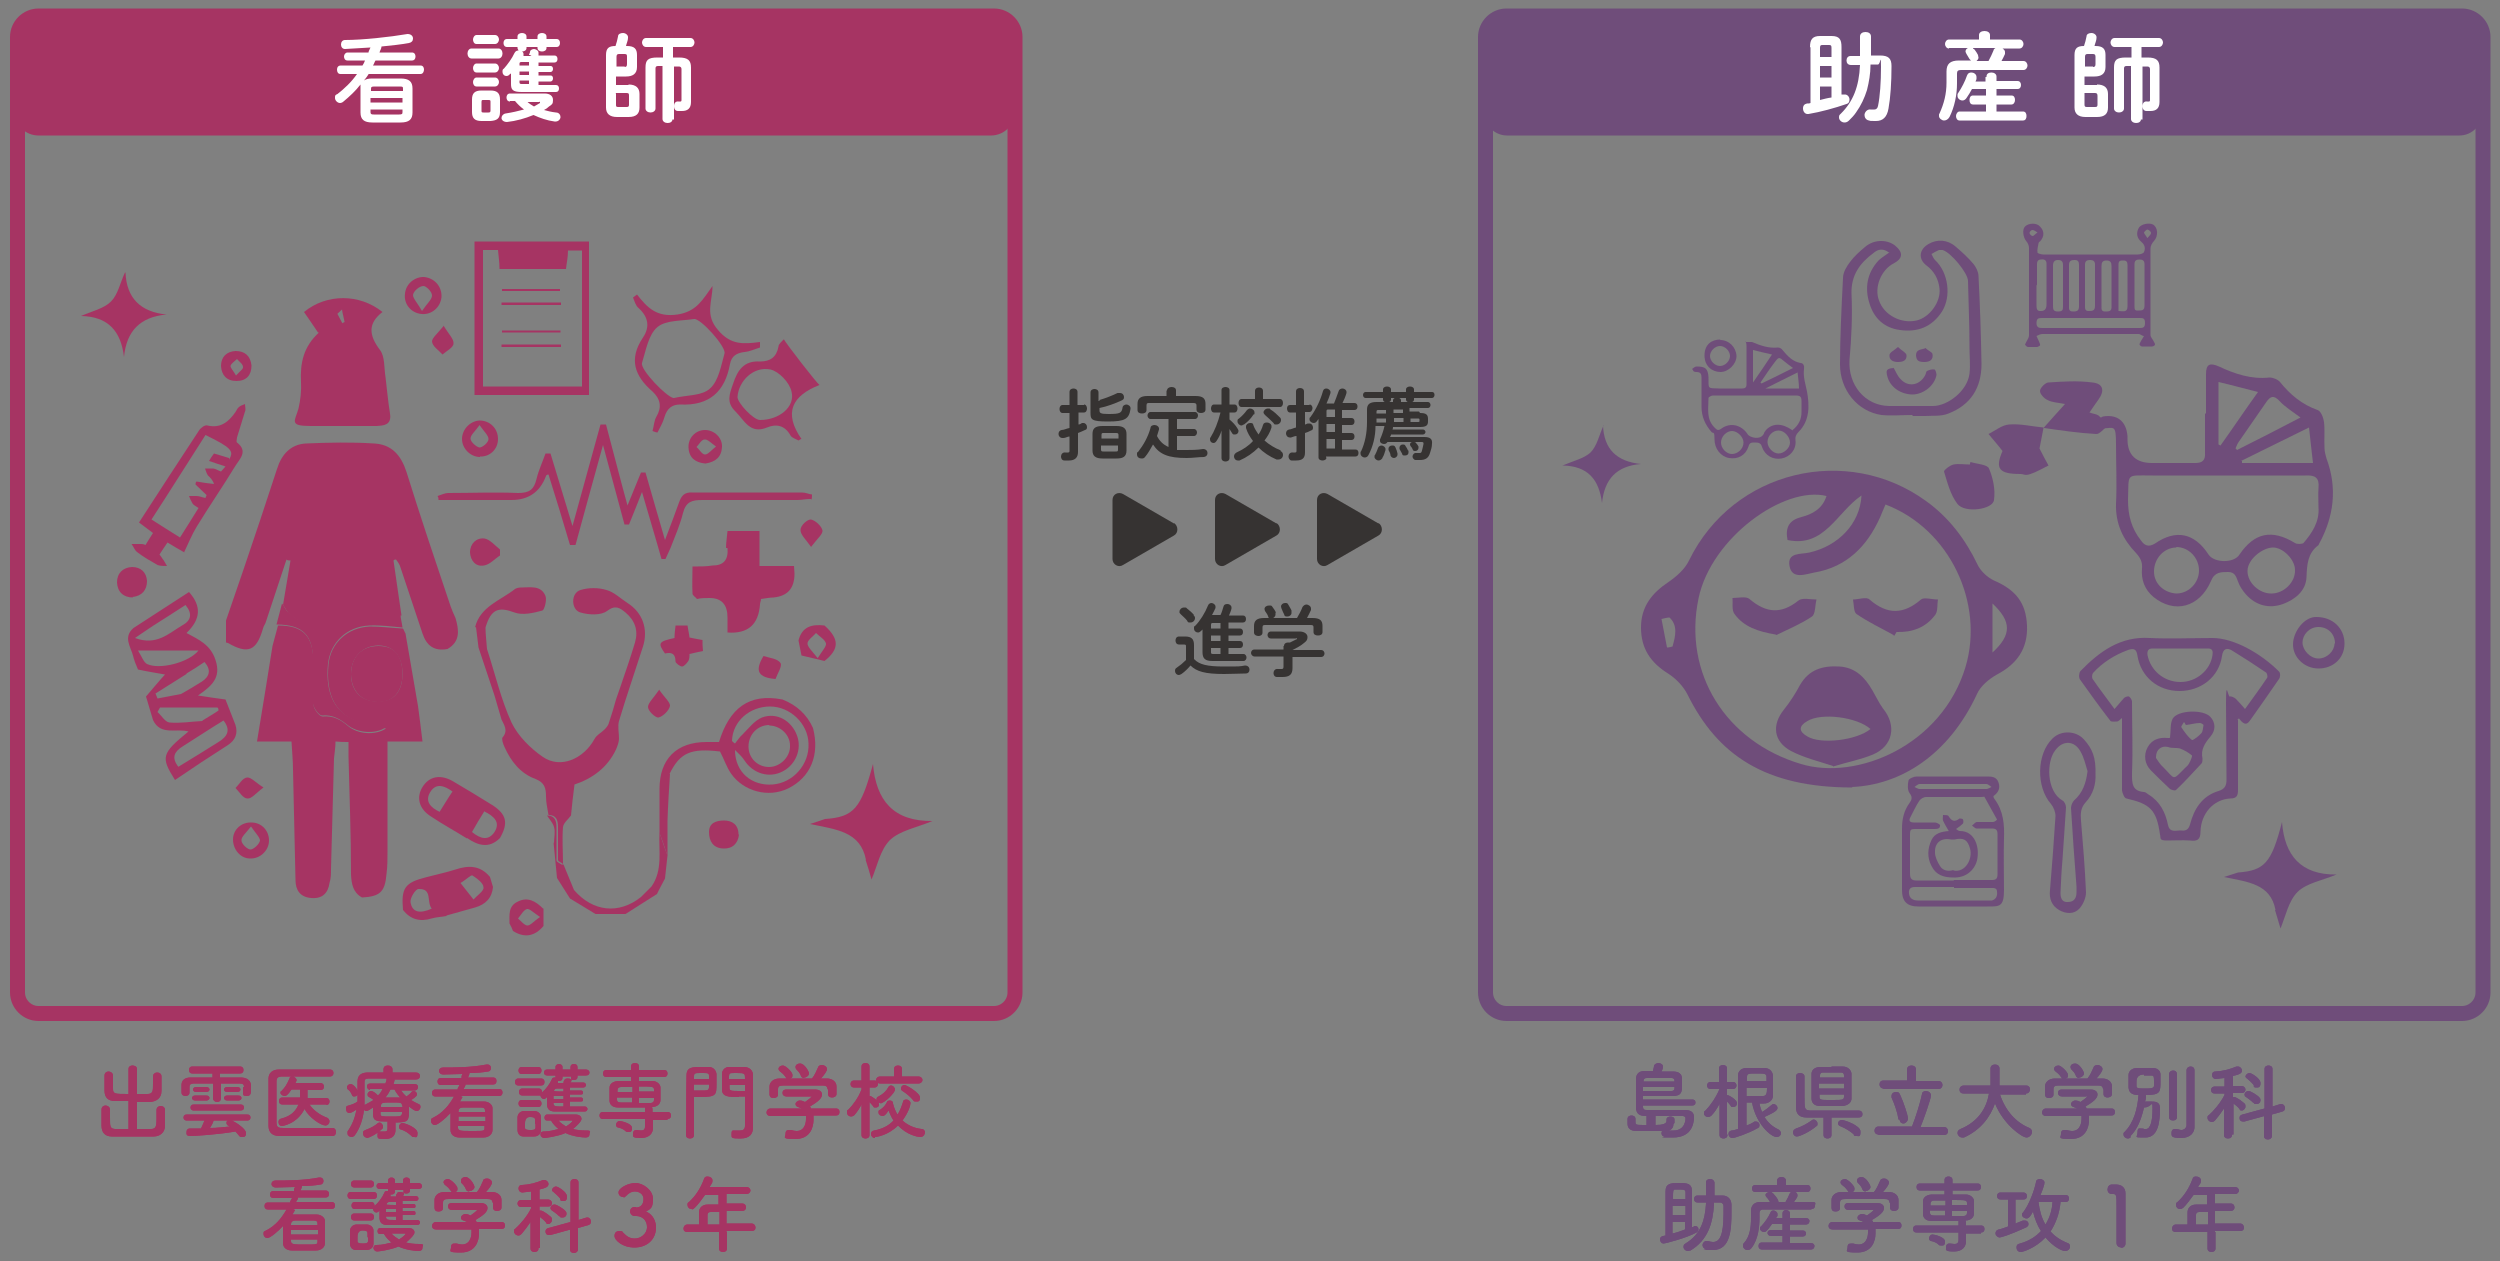 <?xml version="1.0" encoding="UTF-8"?>
<svg id="_レイヤー_1" xmlns="http://www.w3.org/2000/svg" xmlns:xlink="http://www.w3.org/1999/xlink" version="1.1" viewBox="0 0 500 252.2">
  <rect x="0" y="0" width="500" height="252.2" fill="#808080" stroke="none"/>
  <!-- Generator: Adobe Illustrator 29.0.0, SVG Export Plug-In . SVG Version: 2.1.0 Build 186)  -->
  <defs>
    <style>
      .st0, .st1, .st2 {
        fill: none;
      }

      .st3 {
        fill: #6f4d7a;
      }

      .st4 {
        fill: #a63463;
      }

      .st1 {
        stroke: #a63463;
      }

      .st1, .st2 {
        stroke-miterlimit: 10;
        stroke-width: 3px;
      }

      .st2 {
        stroke: #6f4d7a;
      }

      .st5 {
        fill: #fff;
      }

      .st6 {
        fill: #363332;
      }
    </style>
    <clipPath id="clippath">
      <rect class="st0" x="1.9" y="33.9" width="199" height="167.3"/>
    </clipPath>
    <clipPath id="clippath-1">
      <rect class="st0" x="1.9" y="33.9" width="199" height="167.3"/>
    </clipPath>
    <clipPath id="clippath-2">
      <rect class="st0" x="298.3" y="30.3" width="185.1" height="169.6"/>
    </clipPath>
    <clipPath id="clippath-3">
      <rect class="st0" x="298.3" y="30.3" width="185.1" height="169.6"/>
    </clipPath>
  </defs>
  <path class="st3" d="M320.6,85.1c.2,4.7,2.7,7.2,7.6,7.7-4.9.4-7.3,3-7.8,7.8-.6-4.7-2.8-7.4-7.9-7.5,2.1-.9,4.3-1.4,5.6-2.6,1.3-1.3,1.7-3.4,2.6-5.4"/>
  <path class="st4" d="M198.2,27.1H7.7c-2.7,0-4.8-2.2-4.8-4.8V7.9c0-2.7,2.2-4.8,4.8-4.8h190.5c2.7,0,4.8,2.2,4.8,4.8v14.4c0,2.7-2.2,4.8-4.8,4.8"/>
  <path class="st4" d="M45.2,128.5v-4.4c1.1-3.3,2.3-6.6,3.4-9.9,2.3-6.8,4.6-13.6,6.8-20.4.9-2.9,2.7-4.9,5.7-5.1,4.6-.2,9.2-.3,13.8,0,3.4.2,5.3,2.3,6.4,5.7,2.8,9,5.8,17.9,8.8,26.8.3.8.6,1.6,1,2.4.7,2.4,1,4.7-1.6,6.2-2.7.5-4.2-.7-5-3.1l-4.5-13.5c-.2-.5-.5-.9-.8-1.3-.2,0-.3,0-.5.2.5,3.7,1.1,7.4,1.6,11-4.7,0-9.3.7-13.3,3.6-.8.6-2.7,0-3.9-.5-1.8-.8-3.5-2.1-5.1-3.3-.6-.4-.9-1.3-1.4-1.9.5-3,1-6,1.5-8.9-.3,0-.6,0-.8-.2-1.4,4.2-2.8,8.5-4.2,12.7-.2.4-.4.7-.5,1.1-1.3,4.5-3,5.2-7,2.9"/>
  <path class="st4" d="M72.4,179.5c-1.8-1-2.1-2.7-2.2-4.6,0-7.9-.3-15.7-.5-23.6,0-.9,0-1.8,0-2.9-.9,0-1.6,0-2.6-.1,0,1.2-.2,2.3-.3,3.4-.2,7.4-.4,14.7-.6,22.1,0,.9,0,1.9-.3,2.8-.3,2.1-1.5,3.2-3.7,3s-3.1-1.6-3.1-3.6c-.2-7.4-.3-14.7-.5-22.1,0-1.8-.2-3.6-.3-5.6h-6.9c1.1-6.6,2.1-12.8,3.1-19.1.4-1.4.7-2.7,1.1-4.1,5.1,0,7,2.1,7.1,7.3,0,2.8,0,5.7,0,8.5,0,.9,1.2,2.4,1.8,2.4,2.1-.2,3.6.6,5.1,1.9,2,1.7,5.5,1.9,7.6.5-1.9-.4-3.5-.7-5.1-1.2-4.8-1.4-7-5.3-6.4-11.6.4-4.2,3.7-7.4,8.3-7.6,2.2,0,4.4.3,6.6.4.2.3.3.7.5,1,.8,4.8,1.7,9.7,2.5,14.5.3,2.3.6,4.5.9,7.1h-7v22c0,1.5,0,3-.2,4.5-.3,3.6-1.3,4.5-4.9,4.7M80.5,134.8c0-3.5-1.8-5.7-4.8-5.7s-5.5,2.2-5.5,5.7,2.1,5.5,5.4,5.5,4.9-2.1,4.9-5.6"/>
  <path class="st4" d="M63.6,66.5c-1-1.5-1.9-2.8-2.8-4.1,4.5-3.7,11.1-3.7,15.7,0-3,2.3-2.7,4.7-.5,7.6,1,1.3.8,3.6,1.1,5.4.3,2.4.5,4.9.9,7.3s-1.4,2.4-2.6,2.5c-4.4,0-8.9,0-13.3,0s-3.1-1-2.4-3.5c.4-1.7.6-3.6.5-5.3-.2-3.8.5-7.1,3.6-9.9M68.5,64.6c.5-.2,1.5-.7,2.5-1.2-.7.5-1.3.9-2,1.4-.2-1.1-.5-2.1-.6-2.9-.3.3-1.1,1-1.9,1.8.3-.4.6-.7.9-1.1.5.9.9,1.8,1.1,2.1"/>
  <path class="st4" d="M95,125.5c1-4.2,5.1-5.4,8-7.7.3-.2.8-.3,1.2-.3,1.9,0,4-.5,4.9,1.7.3.8-.2,2.7-.6,2.9-1.8.5-4,1-5.6.4-3.2-1.2-4.7-.7-5.8,3,0,1.4.2,2.8.3,4.3,1.6,4.9,2.8,10.1,4.9,14.7,1.3,2.7,3.8,5.2,6.3,6.9,3.5,2.4,8.1.4,10.3-3.6.4-.8,1.3-1.2,2-1.9.4-.4.8-.9.9-1.4.5-1.5,1-3.1,1.4-4.6.3-.9.6-1.7.9-2.6,1-2.9,2-5.8,2.9-8.8.7-2.4,0-4.4-1.9-6-1.1-.9-2-1.6-3.7-.3-1.2.9-3.6.8-5.3.3-1.9-.5-2-3.9,0-4.5,1.6-.5,3.6-.5,5.2,0,1.5.4,2.8,1.7,4.2,2.6,3,1.9,4.2,5.2,3.1,8.7-1.6,5-3.3,9.9-4.8,14.9-.3,1.1,0,2.4,0,3.5,0,.7-.3,1.5-.6,2.2-1.7,3.6-4.7,5.8-8.3,7-.3,2.2-.5,4.2-.7,6.2-.6.8-1.5,1.5-1.6,2.3-.2,2.5,0,4.9,0,7.4-.3-.3-1-.5-1-.8v-6.6c0-1.3-.3-2.4-1.9-2.4-.2-1.2-.5-2.5-.5-3.7,0-1.7-.3-2.8-2.1-3.5-3-1.1-4.9-3.5-6.2-6.4-.3-.6-.6-1.6-.4-1.9,1.2-1.4.3-2.5-.2-3.6-.5-1.6-.9-3.2-1.4-4.8-1.1-3.2-2.1-6.4-3.2-9.6-.2-1.4-.3-2.7-.5-4.1"/>
  <path class="st4" d="M26.7,125.6c3.7-2.4,7.4-4.8,11.1-7.2,2.5,2.8,2.4,5.4-.5,8.2,2.4,1.3,4.8,2.3,5.8,5.4,1.2,3.6-.8,5.2-3.5,7.1,2.1.3,3.8.6,5.5.8.7,1.7,1.3,3.4,2,5.1.5,1.7,0,3-1.5,4-3.6,2.3-7.1,4.6-10.6,7-2.9-4.6-2.7-5.3,2.7-9.7-2.4-.7-5.6.9-7.1-2.3-.5-1.6-.9-3.1-1.4-4.7,1.3-1.5,2.6-3.1,3.8-4.4-1.7-.3-3.6-.6-5.4-1-.4-.9-.8-1.9-1-2.8-.5-1.8-2-3.7.1-5.5M30.7,125.1c-1.1.7-2.2,1.5-3.7,2.5,4.3,1.6,6.7-.9,9.4-2.5,1.9-1,2.1-2.4.7-4.1-2.2,1.4-4.3,2.8-6.4,4.1M37.3,134.8c-2.1,1.3-4.1,2.6-6.2,3.9l.4,1c1.6-.3,3.2-.6,4.7-.9,1.4-.8,2.8-1.6,4.2-2.5,1.5-1,1.9-2.3.5-3.9-1.2.8-2.4,1.6-3.6,2.3M40.5,144.1c1.1-.7,2.2-1.3,3.2-2,0-.2,0-.4-.2-.6h-11.5c-.2.3-.3.6-.5.9.8.7,1.5,2,2.4,2.1,2.2.2,4.4-.2,6.6-.3M35.6,153.4c2.8-1.7,5.4-3.3,8.1-5,1.8-1.1,2.5-2.4,1-4.3-2.8,1.7-5.5,3.5-8.2,5.2-1.6,1-2.3,2.2-.8,4.1M39.7,130.1h-12.1c.8,1.3,1.1,2.3,1.8,2.7,2.5,1.2,8.4-.3,10.3-2.7"/>
  <path class="st4" d="M162.1,99.8c-.9,0-1.8.2-2.6.2h-19c-2.1,0-3.3.3-3.9,2.6-.6,2.4-1.6,4.7-2.5,7-.3.7-.7,1.5-1,2.2h-.8c-1.2-4.3-2.5-8.5-3.9-13.4-1,2.6-1.8,4.5-2.6,6.5-.3,0-.6,0-.9,0-1.4-5.1-2.7-10.1-4.3-15.9-2,7.1-3.7,13.5-5.5,20h-1.1c-1.4-4.7-2.8-9.4-4.3-14.1-.3,0-.5.2-.5.3-1.2,3.2-3.5,4.8-6.9,4.8h-12.1c-.8,0-1.6,0-2.5,0,0-.3,0-.5-.2-.8.7-.2,1.4-.6,2.2-.6,4.6,0,9.3-.2,13.9,0,2.3,0,3.2-.7,3.7-2.8.4-1.7,1.2-3.4,1.8-5.1h1c1.4,4.6,2.8,9.2,4.4,14.5,2-7.2,3.8-13.7,5.6-20.3h1.1c1.4,5.2,2.7,10.4,4.3,16.2,1-2.5,1.9-4.6,2.7-6.6h.9c1.2,4.3,2.5,8.6,3.9,13.5,1.1-2.9,2-5.2,2.8-7.5.5-1.4,1.1-2.1,2.7-2h21.9c.7,0,1.3.3,2,.4,0,.3,0,.7-.1,1"/>
  <path class="st4" d="M145.2,109.6c0-1.1.2-2.2.3-3.4h6.4v7h6.9c0,.5.1,1,.1,1.5,0,2.9-1.3,4.5-4.2,4.8-.8,0-1.7.2-2.5.3,0,.4-.2.7-.2,1.1-.3,4-2.4,5.9-6.5,5.6v-3q0-3.9-3.6-3.9c-.8,0-1.7,0-2.5.2-.3-.4-.9-.7-.9-1.1-.1-1.8,0-3.5,0-5.4,1.5,0,2.8,0,4-.2,2.2,0,3.2-1.1,3-3.5"/>
  <path class="st4" d="M94.9,48.3h22.9v30.7h-22.9v-30.7ZM96.6,50v27.3h19.8v-25.6c0-.5,0-1,0-1.6h-2.8c0,1.4-.3,2.6-.4,3.7h-13.3c0-1.4-.2-2.5-.3-3.8h-2.9Z"/>
  <path class="st4" d="M134,154.8c-.2,3.1-.4,6.2-.5,9.3v7.1c-.5-1.5-1-3.1-1.6-4.6v-8.8c0-6,3.4-9.4,9.4-9.4h2.5c2.1-6.8,6-9.8,12.7-8.5,2.8,1.1,4.9,3,6.1,5.7,1.4,5.4-.5,9.9-5,12.1-3.9,1.9-8.9.6-11.4-3-.9-1.3-1.4-2.9-2.2-4.4-5.8-.7-8,.2-10.1,4.5M146.4,148.2c.2.2.4.4.6.5.5-.6.9-1.3,1.5-1.8,1.2-1.2,2.4-2.8,3.9-3.4,2.9-1.1,5.9.6,7,3.6,1,2.7-.2,5.8-2.9,7.2s-5.9.4-7.6-2.2c-.5-.8-1.2-1.4-1.9-2.1,0,4.5,3.4,7.2,7.5,6.9s7.4-4,7.2-8.2c-.1-4-3.7-7.4-7.7-7.4s-7.5,2.9-7.6,6.9M153.9,145c-2.4,0-4.2,1.9-4.2,4.3s1.9,4.1,4.1,4.1,4.3-2,4.2-4.3c0-2.2-2-4-4.2-4"/>
  <path class="st4" d="M36.9,110.5c-1.2-.7-2.3-1.3-3.4-2-.6.9-1.1,1.6-1.6,2.4.2.3.4.5.5.7.4.5.7,1.1,1,1.6-.6,0-1.4,0-1.9-.2-1.4-.8-2.8-1.6-4.1-2.6-.5-.4-.7-1.1-1.1-1.6.6,0,1.3,0,1.9,0,.2,0,.5,0,.9.2.5-.8.9-1.5,1.5-2.4-1.1-.8-2.1-1.6-2.8-2.1,4-6.2,8-12.3,12-18.4.3-.5,1.2-1.2,1.7-1,2.6.6,4.2-.7,5.6-2.7.2-.3.4-.8.7-1,.3-.3.8-.4,1.2-.6,0,.5.2,1.1,0,1.5-.5,1.7-1.1,3.5-1.6,5.2,0,.3-.2.8,0,1,2.3,1.8.5,3.3-.4,4.8-2.5,4.1-5.2,8-7.7,12.1-.9,1.5-1.6,3.2-2.5,5.1M45.8,91.9c1.1-1.7.4-2.4-4.7-4.9-3.6,5.6-7.1,11.2-10.8,16.9,2,1.3,3.8,2.4,5.7,3.6,1.3-2,2.5-4,3.7-5.9-.6-.4-1-.6-1.2-.9-.3-.5-.5-1-.7-1.5.5,0,1,0,1.5,0,.6,0,1.2.3,1.8.4,0-.2.2-.4.2-.6-.7-.7-1.5-1.4-2.2-2.1,0-.2,0-.4.2-.6,1.2.2,2.4.4,3.5.5-.3-.9-.8-1.3-1.2-1.7-.3-.4-.4-.9-.6-1.4h1.5c.6,0,1.1.4,1.7.6.3-.3.6-.7.9-1-1.1-.4-2.2-.7-3.3-1.1.3-.5.6-1,1-1.5.9.3,1.8.5,3,.9"/>
  <path class="st4" d="M173.2,172c-1.1-5.8-6.1-6.1-11.2-7.2,1.5-.5,2.2-.7,3-1,5.8-.4,7.2-2.1,9.6-11,.6,7.3,4.1,11.5,11.9,11.4-3.1,1.3-6.5,1.9-8.5,3.8-2,2-2.6,5.4-3.7,7.9-.3-1.1-.7-2.5-1.2-4"/>
  <path class="st4" d="M127.4,58.9c2.1,2.7,4,4.6,8.1,4,3.9-.6,5.1-3.1,7-5.7,0,3.1-1.6,5.7,1.1,8.8,2.6,3.1,5.2,2.8,8.4,2.4v1.1c-1,.3-2,.8-3.1.9-1.6.2-2.6.8-2.9,2.4-1,5.5-4.1,8.4-10,8.1-1.6,0-2.6.8-3.1,2.5-.3,1.1-.9,2.1-1.4,3.1-.3,0-.7-.2-1-.3.3-1,.3-2.1.8-2.9,1.1-1.9.8-3.5-.8-5-3.6-3.1-4.8-6.5-1.9-10.8,1.4-2.1,1.1-4.1-.9-5.9-.6-.5-.8-1.4-1.1-2.1.3-.2.5-.4.8-.6M134.8,79.6c2.5-.6,5.6-.4,7.2-1.9,1.7-1.5,2.2-4.5,2.9-7,.4-1.3-4.8-7.1-6.1-6.9-2.5.4-5.6.2-7.3,1.6-1.8,1.5-2.3,4.6-3.1,7.2-.4,1.3,4.9,6.8,6.3,7"/>
  <path class="st4" d="M156.8,67.9c.4.8,6.6,8.8,7.1,9.1-5.4,2.1-7.3,5.5-3.6,10.8-.2,0-.4.2-.6.3-.5-.3-1.3-.5-1.6-1-1.1-2-2.8-2.4-4.7-1.6-3.4,1.4-4.5-1.4-6.3-3.2-1.9-1.8-1.2-3.5-.5-5.5.9-2.8,2.2-4.7,5.4-4.5,2.1,0,3.3-.9,3.7-3,0-.5.6-.9,1-1.4M152,84c3.8,0,7.1-2.6,6.3-5.7-.4-1.8-2.5-4-4.2-4.4-3.4-.7-6.4,2.3-6.6,5.5,0,1.2,3.2,4.6,4.5,4.6"/>
  <path class="st4" d="M25.1,54.5c.2,5.1,3,7.9,8.2,8.4-5.3.5-8,3.3-8.5,8.5-.6-5.1-3.1-8.1-8.6-8.2,2.3-1,4.6-1.5,6-2.9s1.8-3.7,2.8-5.8"/>
  <path class="st4" d="M135.1,125.1h2.4c.1.8.3,1.5.4,2.4.8.2,1.6.3,2.6.5,0,.7,0,1.4.1,2.2-1,.2-1.8.4-2.7.6,0,.5,0,1.1-.3,1.5s-.8,1-1.2,1-1.3-.7-1.3-1c0-1.6-.8-1.9-2.1-1.6-1.5-2.1-1.3-2.4,1.9-3.1,0-.8.1-1.6.2-2.4"/>
  <path class="st4" d="M96,91.4c-1.9,0-3.6-1.7-3.6-3.6s1.6-3.6,3.5-3.7c2.1,0,3.7,1.6,3.7,3.7s-1.7,3.6-3.6,3.5M96,84.9c-.9,1.3-1.9,2.1-1.9,2.8s1.2,1.7,1.8,1.8c.6,0,1.8-1,1.8-1.7s-.9-1.5-1.8-2.8"/>
  <path class="st4" d="M26.6,119.5c-1.9,0-3.1-1.1-3.2-3,0-1.9,1.2-3,3-3.1,1.8,0,2.9,1.1,3,2.8,0,1.8-1,3-2.9,3.2"/>
  <path class="st4" d="M84.8,55.4c2.1.2,3.6,1.9,3.5,4-.2,2.1-2,3.6-4,3.4-2.1-.2-3.6-2-3.3-4.1.2-2,2-3.4,3.9-3.3M84.4,62.2c1-1.5,2-2.3,2-3.1s-1.2-1.9-1.7-1.9c-.8,0-2,1-2.1,1.8,0,.7.9,1.6,1.8,3.2"/>
  <path class="st4" d="M160.3,131.1c-.2-1-.4-2-.6-3,.7-2.8,2.7-3.3,5.2-3,3,2.7,3,4.7,0,7.1-1.5-.4-3-.7-4.6-1.1M163.5,131.7c.9-1.5,1.8-2.4,1.7-3-.2-.8-1.3-1.4-2-2.1-.6.7-1.7,1.4-1.7,2.1s1,1.6,2.1,3"/>
  <path class="st4" d="M53.8,168.1c0,2-1.8,3.7-3.8,3.6-1.9,0-3.4-1.8-3.4-3.8s1.7-3.5,3.7-3.4c2,0,3.5,1.6,3.5,3.6M50.2,165.3c-1,1.3-2,2.1-1.9,2.8,0,.7,1.2,1.8,1.8,1.8s1.8-1.1,1.9-1.8c0-.6-.9-1.5-1.8-2.8"/>
  <path class="st4" d="M141,92.7c-1.9-.2-3.2-1.1-3.3-3.2-.1-1.9,1.4-3.5,3.3-3.5s3.5,1.6,3.4,3.4c-.1,2-1.3,3-3.3,3.3M143.2,89.3c-1-.7-1.7-1.5-2.3-1.4-.6,0-1.1,1-1.6,1.5.6.5,1.1,1.5,1.7,1.5s1.2-.8,2.2-1.6"/>
  <path class="st4" d="M100,111.1c-1.1.7-2,1.8-3.2,2-1.7.3-2.7-1-2.8-2.6,0-1.8,1.3-3,2.9-2.8,1.1.2,2.1,1.4,3.1,2.2v1.2"/>
  <path class="st4" d="M50.3,73.1c0,1.9-1,3.1-3,3.1s-3-1.2-3.1-3c0-1.8,1.1-2.9,2.9-3,1.9,0,3,1,3.2,2.9M47.2,75.1c.7-.8,1.5-1.3,1.4-1.7,0-.6-.8-1.1-1.2-1.6-.5.5-1.2.9-1.3,1.4,0,.4.6,1,1.1,1.9"/>
  <path class="st4" d="M162.3,109.5c-1.1-1.6-2.2-2.5-2.2-3.5s1.5-2.2,2.1-2.1c.9.2,2.1,1.3,2.3,2.2.1.7-1.1,1.7-2.3,3.3"/>
  <path class="st4" d="M152.7,131.2c1.2.4,2.8.5,3.4,1.4.4.6-.6,2.1-1,3.2-3.5-.3-4.2-1.6-2.4-4.6"/>
  <path class="st4" d="M88.7,65.1c1,1.7,2.1,2.7,2,3.6,0,.8-1.4,1.5-2.2,2.2-.8-.9-2-1.6-2.1-2.6,0-.7,1.1-1.6,2.4-3.2"/>
  <path class="st4" d="M52.7,157.5c-1.5,1.1-2.4,2.3-3.2,2.2-.9,0-1.6-1.3-2.4-2.1.8-.8,1.4-2,2.3-2.1.8-.1,1.7,1,3.3,2"/>
  <path class="st4" d="M80.1,122.8c0,.9.3,1.8.4,2.7-2.2-.2-4.4-.5-6.6-.4-4.6.2-7.8,3.4-8.3,7.6-.6,6.3,1.5,10.2,6.4,11.6,1.6.4,3.2.8,5.1,1.2-2.1,1.4-5.6,1.1-7.6-.5-1.5-1.2-3-2.1-5.1-1.9-.6,0-1.7-1.5-1.8-2.4-.2-2.8,0-5.6,0-8.5,0-5.2-2-7.2-7.1-7.3h-.2c.4-1.4.7-2.8,1.1-4.2.5.6.8,1.5,1.4,1.9,1.6,1.2,3.3,2.4,5.1,3.3,1.2.5,3.1,1,3.9.5,4.1-2.9,8.6-3.5,13.3-3.6"/>
  <path class="st4" d="M110.8,168.7c0-1.1.3-2.3,0-3.3-.2-.8-.9-1.5-1.4-2.3,1.6,0,1.9,1.1,1.9,2.4v6.6c0,.3.6.5,1,.8h.4c.7,1.7,1.4,3.4,2.1,5.1,3.8,4.4,9,4.9,13.4,1.4l2.1-2.1c2.3-3.3,1.4-7.1,1.6-10.8.5,1.5,1,3.1,1.6,4.6-.2,1.5-.3,3.1-.5,4.6-.5,1-1.1,2-1.6,3.1-2.1,1.3-4.2,2.7-6.3,4h-6c-1.7-1-3.4-2.1-5.1-3.1-.9-1.4-1.7-2.7-2.6-4.1-.2-2.4-.5-4.8-.7-7.2"/>
  <path class="st4" d="M147.8,166.9c-.2,1.8-1.3,2.9-3.2,2.8-2-.1-2.8-1.5-2.8-3.3s1.4-2.3,3-2.3,2.9.8,2.9,2.8"/>
  <path class="st4" d="M80.5,134.8c0,3.5-1.9,5.7-4.9,5.6-3.3,0-5.3-2.2-5.4-5.5,0-3.5,2.1-5.7,5.5-5.7s4.8,2.1,4.8,5.7"/>
  <path class="st4" d="M93.4,167.7c-2.4-1.5-4.8-2.8-7.2-4.4-2.4-1.5-3-3.8-1.7-5.9,1.3-2.1,3.5-2.6,6-1.2,2.7,1.6,5.4,3.2,8.1,4.9,2.7,1.8,3.1,3.5,1.4,6.5-2.2,2.2-4.4,1.5-6.6,0M96.9,162.2c-.9,1.4-1.7,2.8-2.5,4.2,1.7,1.4,3.3,1.8,4.5,0,1.2-1.9,0-3.1-2-4.1M87.9,162.4c.9-1.4,1.7-2.8,2.6-4.1-1.8-1.3-3.4-1.7-4.5.2-1,1.7,0,3,2,3.9"/>
  <path class="st4" d="M89.3,183.2c-1,.2-2,.2-3,.5-2.3.7-4.2.2-5.7-1.7-.4-4.5.4-5.5,4.8-6.6,1.9-.5,3.8-.9,5.7-1.5,2.7-.9,5-.8,6.9,1.5.2.7.4,1.4.6,2-.2,2.2-1.5,3.5-3.6,4.1-1.9.5-3.8,1.1-5.7,1.6M92.1,176.6c1.1,1.4,1.8,2.3,2.6,3.3.7-.8,2.1-1.7,2-2.4,0-.9-1.3-1.8-2.2-2.4-.3-.2-1.2.8-2.4,1.5M86.4,181.8c-1.2-1.4.2-4.1-2.7-4-.6,0-1.7,1.8-1.6,2.6.3,2.1,1.9,2.4,4.3,1.3"/>
  <path class="st4" d="M131.8,137.9c1.1,1.6,2.3,2.6,2.2,3.3-.2.9-1.4,2.1-2.3,2.3-.6.1-2.1-1.3-2.1-2.1s1.1-1.8,2.2-3.4"/>
  <path class="st4" d="M108.7,181.7v3.5c-1.7,2-3.7,2.5-6.1,1-.2-.5-.4-1-.7-1.5,0-1.7-.3-3.5,1.7-4.4,2-1,3.6,0,5,1.4M108,183.4c-1.2-.8-2.1-1.7-2.6-1.6-.7.2-1.2,1.2-1.8,1.9.6.5,1.3,1.4,1.9,1.4s1.3-.9,2.5-1.7"/>
  <path class="st4" d="M112.2,69.4h-11.9v-.5h11.9v.5"/>
  <path class="st4" d="M112.2,61h-11.9v-.5h11.9v.5"/>
  <path class="st4" d="M112.1,66.5h-11.7v-.4h11.7v.4"/>
  <path class="st4" d="M112,58.2h-11.6v-.4h11.6v.4"/>
  <g>
    <path class="st4" d="M25.7,220.2h-2.7c-1.4,0-2.1-.7-2.1-2.1v-3c0-.5.4-.8.8-.8s.9.3.9.8h0v2.6c0,1.1.3,1.1,3.1,1.1v-5c0-.5.4-.7.8-.7s.9.2.9.7v5h2.1c1.1,0,1.1-.7,1.1-1.9v-1.6h0c0-.5.4-.8.8-.8s.9.2.9.8v2.9c0,1.4-1,2.1-2.3,2.2h-2.6v5.4h2.8c1,0,1.1-.6,1.1-2v-1.8h0c0-.5.4-.8.8-.8s.9.2.9.8v3.1c0,1.4-1,2.2-2.3,2.2h-8.3c-1.4,0-2.1-.8-2.1-2.2v-3.2c0-.5.4-.8.8-.8s.9.3.9.8h0v1.7c0,1.7,0,2.1,1,2.2h2.7v-5.4h0v-.2Z"/>
    <path class="st4" d="M48.8,217.4c0-.5-.2-.7-.9-.7h-3.7v2.9c0,.6-.4.8-.8.8s-.8-.3-.8-.8v-2.9h-3.7c-.9,0-1,.3-1,.7v1.1c0,.5-.4.7-.8.7s-.8-.2-.8-.7v-1.5c0-.8.5-1.5,1.8-1.5h4.4v-.8h-4c-.5,0-.7-.3-.7-.7s.2-.7.7-.7h9.5c.5,0,.7.3.7.7s-.2.7-.7.7h-4v.8h4.2c.9,0,1.9.4,2,1.5v.9c0,.6,0,1.3-.8,1.3s-.8-.2-.8-.7v-1.1h.2ZM46.4,224.1c1,.5,2.8,1.7,2.8,2.5s-.4.8-.8.8-.5-.1-.7-.4c-.2-.2-.4-.5-.6-.7-3.4.6-8.1.9-9,.9s-.8-.4-.8-.8.2-.7.7-.7h2.2c.2-.4.5-1.1.7-1.6h-3.6c-.4,0-.6-.3-.6-.6s.2-.6.6-.6h12.2c.4,0,.6.3.6.6s-.2.6-.6.6h-3.1ZM38.7,222.1c-.4,0-.6-.3-.6-.6s.2-.6.6-.6h9.5c.4,0,.6.3.6.6s-.2.6-.6.6h-9.5ZM39,220.1c-.4,0-.6-.3-.6-.5s.2-.5.6-.5h2.3c.4,0,.6.3.6.5s-.2.5-.6.5h-2.3ZM39.2,218.4c-.4,0-.6-.3-.6-.5s.2-.5.6-.5h2.1c.4,0,.6.3.6.5s-.2.5-.6.5h-2.1ZM42.7,224.1c0,.3-.4,1-.7,1.5,1.4,0,2.7-.2,4-.3,0,0-.3-.1-.4-.2-.2-.1-.3-.3-.3-.5s0-.4.3-.5c0,0-2.9,0-2.9,0ZM45.4,218.4c-.4,0-.6-.3-.6-.5s.2-.5.6-.5h2.1c.4,0,.6.3.6.5s-.2.5-.6.5h-2.1ZM45.4,220.1c-.4,0-.6-.3-.6-.5s.2-.5.6-.5h2.3c.4,0,.6.3.6.5s-.2.5-.6.5h-2.3Z"/>
    <path class="st4" d="M66.5,225.6c.5,0,.7.4.7.8s-.2.8-.7.8h-10.6c-1.5,0-2.2-.8-2.2-2v-9.5c0-1.1.8-1.8,2.1-1.8h10.2c.5,0,.7.4.7.7s-.2.7-.7.7h-9.5c-1,0-1.2.3-1.2,1.1v8.1c0,1,.4,1.1,1.4,1.1h9.8ZM65.3,220.9h-3.4c.8,1.2,2.1,2.1,3.4,2.6.4.1.6.5.6.8s-.3.8-.8.8c-.9,0-3.2-1.5-4.2-3.3-1.5,3-4.4,3.4-4.5,3.4-.5,0-.7-.4-.7-.8s.2-.6.6-.7c2-.5,2.9-1.6,3.4-2.8h-3.2c-.5,0-.7-.3-.7-.7s.2-.7.7-.7h3.5v-1.6h-1.7c-.8,1.2-1.1,1.3-1.4,1.3s-.8-.3-.8-.6,0-.3.2-.4c.8-.8,1.1-1.4,1.6-2.5,0-.3.3-.4.6-.4s.8.3.8.7,0,0-.2.6h5c.4,0,.7.3.7.7s-.2.7-.7.7h-2.6v1.6h3.7c.5,0,.7.3.7.7s-.2.7-.7.7h.1Z"/>
    <path class="st4" d="M79.1,224.7v1.3c0,.9-.5,1.8-2,1.8s-1.6,0-1.6-.8.2-.7.6-.7,0,0,0,0h.8c.4,0,.6-.1.6-.6v-1.4c-2,0-2.9,0-2.9-1.5v-1.3c-.3.2-1,.7-1.3.7s-.4-.1-.5-.3c-.2,1.9-.8,3.7-1.8,5.1-.2.3-.5.4-.7.4-.4,0-.8-.3-.8-.7s0-.3,0-.4c1-1.4,1.5-2.8,1.8-4.4-.7.5-1.2.7-1.4.7-.5,0-.7-.4-.7-.8s0-.6.5-.7c.7-.2,1.3-.4,1.8-.8v-1.4c0,.2-.4.4-.6.4s-.4,0-.5-.3c-.2-.5-.5-.9-.8-1.1-.2-.1-.2-.3-.2-.5,0-.3.4-.6.7-.6.6,0,1.3,1,1.4,1.3v-1.8c0-1.2.7-1.8,2.1-1.8h3.1v-.6c0-.6.4-.8.9-.8s.9.3.9.8v.6h4.7c.5,0,.8.3.8.7s-.3.7-.8.7h-4.3v.2h0c0,.1-.2.7-.2.7h4.2c.5,0,.7.3.7.6s-.2.7-.7.7h-2.7c.3.4.7.9,1.1,1.2.4-.3.8-.6,1-.9,0-.1.3-.2.4-.2.4,0,.7.3.7.7s-1,1-1.2,1.1c.5.3,1,.6,1.5.8.3.1.4.3.4.6s-.3.8-.7.8-.7-.2-1.6-.9v.5c0,2.3,0,2.7-2.7,2.7v.3h-.2ZM73.3,227.5c-.4,0-.7-.4-.7-.8s0-.5.5-.7c1-.4,1.7-.7,2.5-1.4,0,0,.2-.1.3-.1.3,0,.7.4.7.8s0,.3-.2.5c-1.1,1.1-2.7,1.8-3,1.8h-.1ZM74.1,218h0c-.4,0-.7-.3-.7-.7s.2-.6.7-.6h3c0-.2.2-.5.2-.8v-.2h-3.6c-.6,0-.8.2-.8.7h0v4.6s0,0,.2-.1c.6-.3,1.1-.6,1.6-.9-.3-.3-.6-.4-.9-.6-.2-.1-.3-.3-.3-.5,0-.3.3-.7.7-.7s.9.4,1.4.9c.4-.4.7-.8.9-1.3h-2.5v.2ZM80.4,221.1c0-.6-.3-.6-2-.6s-2.2,0-2.2.6v.3h4.3v-.3h-.1ZM80.4,222.4h-4.3v.4c0,.5.3.5,2.1.5s2.1,0,2.2-.6v-.3h0ZM78.1,217.9c-.3.6-.6,1.1-1,1.6h2.9c-.4-.5-.8-1-1.1-1.6h-.8,0ZM82.3,227.2c-.6-.6-1.4-1.1-2.1-1.3-.3,0-.4-.3-.4-.6s.3-.7.7-.7,3,.9,3,2-.3.8-.7.8-.3,0-.5-.2h0Z"/>
    <path class="st4" d="M92.5,219.4l-.5.9h4.8c1,0,1.7.7,1.7,1.3v4.4c0,.8-.7,1.5-1.8,1.5h-4.8c-1.1,0-1.8-.6-1.8-1.5v-3.4c-1.1,1.2-2.6,2.4-3.1,2.4s-.8-.4-.8-.8,0-.5.5-.7c1.8-.9,3.1-2.4,4.1-4.2h-3.7c-.5,0-.7-.3-.7-.7s.2-.7.7-.7h4.4c0-.3.3-.6.4-.9h-3.7c-.5,0-.7-.3-.7-.7s.2-.7.7-.7h4.1c0-.3,0-.5.2-.8,0,0-3.5.1-3.9.1s-.8-.3-.8-.7.3-.7.8-.7c2.2,0,5.7,0,8.7-.6h.2c.5,0,.7.4.7.7s-.2.7-.6.7c-1.1.2-2.4.3-3.7.3,0,.3-.2.6-.3.9h5c.5,0,.7.3.7.7s-.2.7-.7.7h-5.5c0,.3-.2.6-.4.9h7.1c.5,0,.7.3.7.7s-.2.7-.7.7h-7.7l.4.2ZM97.1,223.3h-5.4v.9h5.4v-.9ZM97,225.2h-5.4v.3c0,.7.5.7,2.9.7s2.4,0,2.4-.7v-.3h0ZM97,222.1c0-.4-.2-.6-.8-.6h-3.7c-.5,0-.8.3-.8.7v.2h5.3v-.2h0Z"/>
    <path class="st4" d="M103.7,217.1c-.5,0-.7-.3-.7-.7s.2-.7.7-.7h4.5c.5,0,.7.3.7.7s-.2.7-.7.7h-4.5ZM106.9,227.3h-2.2c-.8,0-1.2-.6-1.2-1.3v-2.5c0-.6.4-1.2,1.2-1.3h2.2c.6,0,1.3.5,1.3,1.2v2.6c0,.8-.6,1.3-1.4,1.3h0ZM104.4,214.8c-.5,0-.7-.3-.7-.7s.2-.7.7-.7h3.2c.5,0,.7.3.7.7s-.2.7-.7.7h-3.2ZM114,220.6v.7h3c.3,0,.5.3.5.5s-.2.5-.5.5h-6c-.9,0-1.5-.3-1.6-1.3v-1.6c-.3.4-.6.4-.6.4-.4,0-.7-.4-.7-.7h-3.6c-.5,0-.7-.3-.7-.7s.2-.7.7-.7h3.2c.5,0,.7.3.7.7s0,0,0,.1c.8-.7,1.5-1.6,2-2.7,0-.2.3-.3.5-.3h.2v-.4h-1.7c-.4,0-.6-.3-.6-.6s.2-.6.6-.6h1.7v-.5c0-.4.4-.6.7-.6s.7.2.7.6v.5h1.6v-.5c0-.4.3-.6.7-.6s.7.2.7.6v.5h1.7c.4,0,.7.3.7.6s-.2.6-.7.6h-1.7v.3c0,.4-.3.6-.7.6s-.4,0-.5-.2v.2s0,.3-.2.5h2.6c.3,0,.5.3.5.5s-.2.5-.5.5h-2.7v.6h2.2c.3,0,.4.2.4.4s0,.4-.4.4h-2.2v.6h2.2c.3,0,.4.2.4.4s0,.4-.4.4h-2.2v.3ZM104.4,221.4c-.5,0-.7-.3-.7-.7s.2-.7.7-.7h3.2c.5,0,.7.3.7.7s-.2.7-.7.7h-3.2ZM107,224.8v-.9c0-.4-.4-.5-1-.5q-1,0-1,1.3c0,1.3,0,.6,0,.9s.4.4,1,.4,1,0,1.1-.4v-.9h0ZM109.4,224.1c-.4,0-.5-.3-.5-.6s.2-.6.5-.6h5.7c.8,0,1.2.4,1.2.9s-1.2,1.6-1.7,2c.8.2,1.6.3,2.7.3s.6.3.6.7-.2.7-.8.7-2.6-.2-4-.9c-1.6.7-4,1-4.3,1s-.7-.3-.7-.7.2-.6.6-.6c1.2,0,2.2-.3,3-.5-.6-.5-1.1-1-1.5-1.7h-.8,0ZM112.7,219.2h-2v.6h2v-.6ZM112.7,220.6h-2c0,.7.3.7,2,.7v-.7ZM112.7,217.7h-1.4c-.2,0-.5.2-.5.5h0c0,.1,1.9.1,1.9.1v-.6h0ZM114.1,215.3h-1.6v.3c0,.4-.3.6-.7.6s0,0-.2,0v.4h1.1c0-.2,0-.4.2-.6,0-.2.3-.3.6-.3s.5,0,.7.2v-.6h0ZM114.5,224.1h-2.8c.4.5.9.8,1.5,1.2.8-.5,1.3-1,1.3-1.1h0Z"/>
    <path class="st4" d="M133.6,224h-3v1.6h0c0,.9-.6,2-2.4,2s-1.6-.3-1.6-.8.2-.8.7-.8,0,0,0,0c.3,0,.6.1.9.1.5,0,.8-.2.8-.8h0v-1.5h-8.4c-.5,0-.7-.3-.7-.7s.2-.7.7-.7h8.4v-.9h-5.4c-1.1,0-1.7-.6-1.7-1.4v-2.5c0-.7.5-1.3,1.7-1.4h2.6v-.8h-4.9c-.5,0-.7-.3-.7-.7s.2-.7.7-.7h4.9v-.7c0-.5.4-.7.8-.7s.8.2.8.7v.7h5c.5,0,.7.3.7.7s-.2.7-.7.7h-5v.8h2.7c.9,0,1.6.7,1.6,1.3v2.5c0,.8-.7,1.4-1.7,1.4h0s.1.2.1.4v.6h3c.5,0,.7.3.7.7s-.2.7-.7.7h0v.2ZM125.2,226.3c-.5-.5-1.1-.7-1.6-.8-.2,0-.4-.3-.4-.5,0-.4.3-.8.7-.8s2.5.5,2.5,1.4-.4.8-.8.8-.3,0-.4-.2h0ZM126.4,217.4h-2.2c-.5,0-.7.3-.7.6v.4h3v-1h-.1ZM126.4,219.5h-3v.4c0,.5.3.6.8.6h2.2v-1.1h0ZM130.8,218.4v-.4c0-.7-.2-.7-3-.7v1h3ZM127.8,219.5v1.1h2.3c.4,0,.7-.2.7-.6v-.4h-3Z"/>
    <path class="st4" d="M140.1,213.4h1.7c.8,0,1.4.6,1.5,1.4v1.9c0,2.3,0,2.7-3.3,2.7s-.9,0-1.2,0v7.6c0,.5-.4.7-.8.7s-.8-.2-.8-.7h0c.1-3.1,0-8.1.1-11.9,0-1.7,1.2-1.7,2.9-1.7h0ZM141.8,215.8v-.6c0-.6-.2-.6-1.5-.6s-1.5,0-1.5.7v.5h3ZM138.8,217v1.1h1.2c1.6,0,1.7,0,1.8-.6v-.6h-3ZM147.8,219.4c-2,0-3.4,0-3.4-1.5v-3.1c0-.8.6-1.4,1.4-1.4h3c1.2,0,1.8.8,1.8,1.6v10.5c0,1.2-.6,2.2-2.5,2.2s-1.8-.1-1.8-.9.2-.7.7-.7,0,0,.1,0h.9c.6,0,1-.2,1-1v-5.8h-1.2ZM149,215.8c0-1.1,0-1.2-1.6-1.2s-1.5,0-1.6.6v.6h3.2ZM149.1,217h-3.2v.6c0,.5.2.6,1.8.6s1.1,0,1.3,0v-1.1h0Z"/>
    <path class="st4" d="M162.7,223.3v.7c0,1.5-.7,3.8-3.6,3.8s-2-.3-2-1,.3-.8.8-.8.2,0,.3,0c.4.1.8.2,1.1.2,1.9,0,1.9-2.2,1.9-2.4v-.6h-7.1c-.5,0-.8-.3-.8-.7s.3-.8.8-.8h6.2c-.2-.1-.4-.2-.7-.3s-.5-.3-.5-.6.4-.7.9-.7.7.2,1,.3c.4-.3,1.3-.9,1.3-1.1s0,0-.2,0h-4.8c-.5,0-.8-.3-.8-.7s.2-.7.8-.7h5.7c1,0,1.4.5,1.4,1,0,.8-.9,1.5-2.4,2.4,0,.1.2.2.2.4h5c.5,0,.7.3.7.7s-.2.7-.7.7h-4.5v.2ZM165.5,217.9c0-.7-.4-.8-1.1-.8h-7.7c-.9,0-1.1.2-1.1.8v1c0,.5-.4.7-.9.7s-.8-.2-.8-.8v-1.5c0-.8.7-1.6,2-1.6h1.4s-.1-.2-.2-.3c-.4-.6-.7-.8-1.2-1.2-.1-.1-.2-.3-.2-.4,0-.4.4-.7.9-.7s1.9,1.3,1.9,1.9-.2.6-.5.7h4.4c.5-.6.9-1.5,1.2-2.2.1-.4.5-.5.8-.5.5,0,1,.4,1,.8s-.5,1.1-1.2,1.9h1.2c1,0,1.9.6,1.9,1.6v1.5c0,.5-.5.7-.9.7s-.8-.2-.8-.7v-1h0ZM160.8,215.6c-.2,0-.5-.1-.6-.4-.2-.6-.6-1-1-1.4,0-.1-.1-.2-.1-.4,0-.4.4-.7.9-.7.9,0,1.8,1.6,1.8,2s-.5.8-.9.8h0Z"/>
    <path class="st4" d="M173.9,227c0,.5-.4.7-.8.7s-.8-.2-.8-.7h0v-6.1c-.4.8-.9,1.5-1.4,2.1-.2.2-.5.3-.7.3-.4,0-.8-.3-.8-.8s0-.4.3-.6c.9-.9,2-2.4,2.6-4v-.4h-1.5c-.5,0-.7-.4-.7-.7s.2-.7.7-.7h1.5v-2.8h0c0-.5.4-.7.8-.7s.8.2.8.7h0v2.8h1c.5,0,.7.4.7.7s-.2.7-.7.7h-1v1.7h.2c.4.2,1.7,1,1.7,1.6s-.3.7-.7.7-.3,0-.5-.3c-.2-.2-.4-.5-.7-.8v6.3h0v.3ZM175,227.6c-.5,0-.8-.4-.8-.8s.2-.6.6-.7c1.7-.3,3-1,3.9-2-.4-.6-.7-1.3-1-2-.5.8-.8,1.1-1.2,1.1s-.8-.3-.8-.7,0-.4.4-.6c.6-.4,1.1-1,1.3-1.5,0-.2.3-.3.6-.3s.6.2.6.5,0,0,0,.1h0c.2.8.5,1.6.9,2.2.5-.7.8-1.6,1.1-2.5,0-.4.4-.5.7-.5s.8.3.8.7-.3,1.7-1.6,3.5c1,.9,2.2,1.5,3.8,1.7.5,0,.7.4.7.7s-.3.9-.9.9-2.7-.4-4.5-2.3c-2.1,2.1-4.5,2.3-4.6,2.3h0v.2ZM176,216.7c-.5,0-.8-.4-.8-.7s.3-.7.8-.7h2.8v-1.5c0-.5.4-.7.8-.7s.8.2.8.7v1.5h3.3c.5,0,.8.4.8.7s-.3.7-.8.7h-7.8,0ZM176.1,220.6c-.4,0-.8-.4-.8-.7s.1-.5.4-.6c.9-.5,1.5-1,2-1.9.1-.2.3-.3.5-.3.4,0,.8.4.8.8,0,.7-2.2,2.8-3,2.8h.1ZM182.6,220c-.6-.7-1.3-1.3-2.1-1.8-.2-.1-.3-.3-.3-.5,0-.4.3-.7.7-.7s3.1,1.6,3.1,2.5-.4.8-.8.8-.4,0-.6-.3h0Z"/>
  </g>
  <g>
    <path class="st4" d="M59,242l-.5.9h4.8c1,0,1.7.7,1.7,1.3v4.4c0,.8-.7,1.5-1.8,1.5h-4.8c-1.1,0-1.8-.6-1.8-1.5v-3.4c-1.1,1.2-2.6,2.4-3.1,2.4s-.8-.4-.8-.8,0-.5.5-.7c1.8-.9,3.1-2.4,4.1-4.2h-3.7c-.5,0-.7-.3-.7-.7s.2-.7.7-.7h4.4c0-.3.3-.6.4-.9h-3.7c-.5,0-.7-.3-.7-.7s.2-.7.7-.7h4.1c0-.3,0-.5.2-.8,0,0-3.5.1-3.9.1s-.8-.3-.8-.7.3-.7.8-.7c2.2,0,5.7,0,8.7-.6h.2c.5,0,.7.4.7.7s-.2.7-.6.7c-1.1.2-2.4.3-3.7.3,0,.3-.2.6-.3.9h5c.5,0,.7.3.7.7s-.2.7-.7.7h-5.5c0,.3-.2.6-.4.9h7.1c.5,0,.7.3.7.7s-.2.7-.7.7h-7.7l.4.2ZM63.6,246h-5.4v.9h5.4v-.9ZM63.6,247.9h-5.4v.3c0,.7.5.7,2.9.7s2.4,0,2.4-.7v-.3h0ZM63.5,244.7c0-.4-.2-.6-.8-.6h-3.7c-.5,0-.8.3-.8.7v.2h5.3v-.2h0Z"/>
    <path class="st4" d="M70.2,239.8c-.5,0-.7-.3-.7-.7s.2-.7.7-.7h4.5c.5,0,.7.3.7.7s-.2.7-.7.7h-4.5ZM73.4,250h-2.2c-.8,0-1.2-.6-1.2-1.3v-2.5c0-.6.4-1.2,1.2-1.3h2.2c.6,0,1.3.5,1.3,1.2v2.6c0,.8-.6,1.3-1.4,1.3h0ZM70.9,237.5c-.5,0-.7-.3-.7-.7s.2-.7.7-.7h3.2c.5,0,.7.3.7.7s-.2.7-.7.7h-3.2ZM80.5,243.3v.7h3c.3,0,.5.3.5.5s-.2.5-.5.5h-6c-.9,0-1.5-.3-1.6-1.3v-1.6c-.3.4-.6.4-.6.4-.4,0-.7-.4-.7-.7h-3.6c-.5,0-.7-.3-.7-.7s.2-.7.7-.7h3.2c.5,0,.7.3.7.7s0,0,0,.1c.8-.7,1.5-1.6,2-2.7,0-.2.3-.3.5-.3h.2v-.4h-1.7c-.4,0-.6-.3-.6-.6s.2-.6.6-.6h1.7v-.5c0-.4.4-.6.7-.6s.7.2.7.6v.5h1.6v-.5c0-.4.3-.6.7-.6s.7.2.7.6v.5h1.7c.4,0,.7.3.7.6s-.2.6-.7.6h-1.7v.3c0,.4-.3.6-.7.6s-.4,0-.5-.2v.2s0,.3-.2.5h2.6c.3,0,.5.3.5.5s-.2.5-.5.5h-2.7v.6h2.2c.3,0,.4.2.4.4s0,.4-.4.4h-2.2v.6h2.2c.3,0,.4.2.4.4s0,.4-.4.4h-2.2v.3ZM70.9,244.1c-.5,0-.7-.3-.7-.7s.2-.7.7-.7h3.2c.5,0,.7.3.7.7s-.2.7-.7.7h-3.2ZM73.5,247.5v-.9c0-.4-.4-.5-1-.5q-1,0-1,1.3c0,1.3,0,.6,0,.9s.4.4,1,.4,1,0,1.1-.4v-.9h0ZM76,246.8c-.4,0-.5-.3-.5-.6s.2-.6.5-.6h5.7c.8,0,1.2.4,1.2.9s-1.2,1.6-1.7,2c.8.2,1.6.3,2.7.3s.6.3.6.7-.2.7-.8.7-2.6-.2-4-.9c-1.6.7-4,1-4.3,1s-.7-.3-.7-.7.2-.6.6-.6c1.2,0,2.2-.3,3-.5-.6-.5-1.1-1-1.5-1.7h-.8,0ZM79.2,241.8h-2v.6h2v-.6ZM79.2,243.3h-2c0,.7.3.7,2,.7v-.7ZM79.2,240.4h-1.4c-.2,0-.5.2-.5.5h0c0,.1,1.9.1,1.9.1v-.6h0ZM80.6,238h-1.6v.3c0,.4-.3.6-.7.6s0,0-.2,0v.4h1.1c0-.2,0-.4.2-.6,0-.2.3-.3.6-.3s.5,0,.7.2v-.6h0ZM81.1,246.7h-2.8c.4.5.9.8,1.5,1.2.8-.5,1.3-1,1.3-1.1h0Z"/>
    <path class="st4" d="M95.8,246v.7c0,1.5-.7,3.8-3.6,3.8s-2-.3-2-1,.3-.8.8-.8.2,0,.3,0c.4.1.8.2,1.1.2,1.9,0,1.9-2.2,1.9-2.4v-.6h-7.1c-.5,0-.8-.3-.8-.7s.3-.8.8-.8h6.2c-.2-.1-.4-.2-.7-.3-.4-.1-.5-.3-.5-.6s.4-.7.9-.7.7.2,1,.3c.4-.3,1.3-.9,1.3-1.1s0,0-.2,0h-4.8c-.5,0-.8-.3-.8-.7s.2-.7.8-.7h5.7c1,0,1.4.5,1.4,1,0,.8-.9,1.5-2.4,2.4,0,.1.2.2.2.4h5c.5,0,.7.3.7.7s-.2.7-.7.7h-4.5v.2ZM98.5,240.6c0-.7-.4-.8-1.1-.8h-7.7c-.9,0-1.1.2-1.1.8v1c0,.5-.4.7-.9.7s-.8-.2-.8-.8v-1.5c0-.8.7-1.6,2-1.6h1.4s0-.2-.2-.3c-.4-.6-.7-.8-1.2-1.2,0-.1-.2-.3-.2-.4,0-.4.4-.7.9-.7s1.9,1.3,1.9,1.9-.2.6-.5.7h4.4c.5-.6.9-1.5,1.2-2.2,0-.4.5-.5.8-.5.5,0,1,.4,1,.8s-.5,1.1-1.2,1.9h1.2c1,0,1.9.6,1.9,1.6v1.5c0,.5-.5.7-.9.7s-.8-.2-.8-.7v-1h-.1ZM93.8,238.3c-.2,0-.5-.1-.6-.4-.2-.6-.6-1-1-1.4,0-.1,0-.2,0-.4,0-.4.4-.7.9-.7.9,0,1.8,1.6,1.8,2s-.5.8-.9.8h-.1Z"/>
    <path class="st4" d="M107.7,249.7c0,.5-.4.7-.8.7s-.8-.2-.8-.7h0v-5.3c-.6.9-1.2,1.7-1.8,2.4-.2.2-.4.3-.6.3-.5,0-.9-.4-.9-.8s0-.4.3-.6c.9-.8,2.3-2.4,3.1-4v-.3h-2c-.5,0-.7-.4-.7-.7s.2-.7.8-.7h1.9v-1.7c-.3,0-1.5.2-1.7.2-.5,0-.8-.4-.8-.8s.2-.7.7-.7c1.6-.1,2.7-.4,4.2-1h.3c.4,0,.8.4.8.8,0,.6-.6.8-1.8,1.1v2h1.7c.5,0,.8.4.8.7s-.2.7-.7.7h-1.8v.8h.2c.6,0,2,1.2,2.1,1.3.2.2.2.4.2.6,0,.4-.4.8-.7.8s-.4,0-.5-.3c-.3-.4-.8-.8-1.2-1.1v6.2h-.3ZM114.1,245.9l-4,1.1h-.3c-.5,0-.7-.3-.7-.7s.2-.6.6-.7l4.4-1.2v-7.9c0-.5.4-.7.8-.7s.8.2.8.7v7.5l1.6-.5h.2c.4,0,.7.4.7.8s-.2.6-.5.7l-2.1.6v4.3c0,.4-.4.7-.8.7s-.8-.2-.8-.7v-3.8h0v-.2ZM111.9,243.3c-.5-.5-1.2-1-1.5-1.2-.2-.1-.3-.3-.3-.5,0-.3.3-.7.8-.7s1.8.9,2.1,1.2c.2.2.3.4.3.6,0,.5-.3.8-.8.8s-.4,0-.6-.3h0ZM112.1,239.8c-.4-.6-1.1-1.1-1.4-1.4-.2-.1-.3-.3-.3-.4,0-.3.4-.7.8-.7s2.2,1.1,2.2,2-.4.9-.8.9-.4,0-.6-.3h.1Z"/>
    <path class="st4" d="M127.2,241.5c1,0,1.5-.7,1.5-1.7s-.9-1.5-1.7-1.5-1.3.4-1.8.9-.4.2-.6.2c-.5,0-.9-.4-.9-.9,0-.9,1.9-1.9,3.4-1.9s3.5,1.4,3.5,3.2-.5,2-1.4,2.5c2,.9,2,2.9,2,3.2,0,2.4-1.8,4-4.3,4s-4-1.5-4-2.3.5-1,1-1,.5,0,.7.3c.8.8,1.3,1.2,2.4,1.2s2.4-.9,2.4-2.3-1-2.2-2.2-2.2h-.3c-.5,0-.9-.5-.9-.9s.3-.9.9-.9h.5-.2Z"/>
    <path class="st4" d="M145.4,246.4v3.3c0,.5-.4.7-.8.7s-.8-.2-.8-.7v-3.3h-6.3c-.6,0-.8-.3-.8-.7s.3-.8.8-.8h2.3v-2.4c0-.8.5-1.6,1.8-1.6h2.1v-1.9h-2.7c-.7,1-1.4,1.9-2,2.5s-.5.3-.7.3c-.5,0-.8-.4-.8-.8s0-.4.3-.6c1.3-1.2,2.3-2.7,3-4.6.1-.4.4-.5.7-.5.5,0,1,.3,1,.8s-.1.5-.6,1.3h7.4c.5,0,.8.4.8.7s-.3.7-.8.7h-4v1.9h3.1c.6,0,.8.4.8.8s-.3.7-.8.7h-3.1v2.5h5c.5,0,.8.4.8.8s-.2.7-.8.7h-5v.2ZM143.8,242.4h-1.6c-.6,0-.7.3-.7.6v1.9h2.4v-2.5h0Z"/>
  </g>
  <g>
    <path class="st4" d="M25.7,220.2h-2.7c-1.4,0-2.1-.7-2.1-2.1v-3c0-.5.4-.8.8-.8s.9.3.9.8h0v2.6c0,1.1.3,1.1,3.1,1.1v-5c0-.5.4-.7.8-.7s.9.2.9.7v5h2.1c1.1,0,1.1-.7,1.1-1.9v-1.6h0c0-.5.4-.8.8-.8s.9.2.9.8v2.9c0,1.4-1,2.1-2.3,2.2h-2.6v5.4h2.8c1,0,1.1-.6,1.1-2v-1.8h0c0-.5.4-.8.8-.8s.9.2.9.8v3.1c0,1.4-1,2.2-2.3,2.2h-8.3c-1.4,0-2.1-.8-2.1-2.2v-3.2c0-.5.4-.8.8-.8s.9.3.9.8h0v1.7c0,1.7,0,2.1,1,2.2h2.7v-5.4h0v-.2Z"/>
    <path class="st4" d="M48.8,217.4c0-.5-.2-.7-.9-.7h-3.7v2.9c0,.6-.4.8-.8.8s-.8-.3-.8-.8v-2.9h-3.7c-.9,0-1,.3-1,.7v1.1c0,.5-.4.7-.8.7s-.8-.2-.8-.7v-1.5c0-.8.5-1.5,1.8-1.5h4.4v-.8h-4c-.5,0-.7-.3-.7-.7s.2-.7.7-.7h9.5c.5,0,.7.3.7.7s-.2.7-.7.7h-4v.8h4.2c.9,0,1.9.4,2,1.5v.9c0,.6,0,1.3-.8,1.3s-.8-.2-.8-.7v-1.1h.2ZM46.4,224.1c1,.5,2.8,1.7,2.8,2.5s-.4.8-.8.8-.5-.1-.7-.4c-.2-.2-.4-.5-.6-.7-3.4.6-8.1.9-9,.9s-.8-.4-.8-.8.2-.7.7-.7h2.2c.2-.4.5-1.1.7-1.6h-3.6c-.4,0-.6-.3-.6-.6s.2-.6.6-.6h12.2c.4,0,.6.3.6.6s-.2.6-.6.6h-3.1ZM38.7,222.1c-.4,0-.6-.3-.6-.6s.2-.6.6-.6h9.5c.4,0,.6.3.6.6s-.2.6-.6.6h-9.5ZM39,220.1c-.4,0-.6-.3-.6-.5s.2-.5.6-.5h2.3c.4,0,.6.3.6.5s-.2.5-.6.5h-2.3ZM39.2,218.4c-.4,0-.6-.3-.6-.5s.2-.5.6-.5h2.1c.4,0,.6.3.6.5s-.2.5-.6.5h-2.1ZM42.7,224.1c0,.3-.4,1-.7,1.5,1.4,0,2.7-.2,4-.3,0,0-.3-.1-.4-.2-.2-.1-.3-.3-.3-.5s0-.4.3-.5c0,0-2.9,0-2.9,0ZM45.4,218.4c-.4,0-.6-.3-.6-.5s.2-.5.6-.5h2.1c.4,0,.6.3.6.5s-.2.5-.6.5h-2.1ZM45.4,220.1c-.4,0-.6-.3-.6-.5s.2-.5.6-.5h2.3c.4,0,.6.3.6.5s-.2.5-.6.5h-2.3Z"/>
    <path class="st4" d="M66.5,225.6c.5,0,.7.4.7.8s-.2.8-.7.8h-10.6c-1.5,0-2.2-.8-2.2-2v-9.5c0-1.1.8-1.8,2.1-1.8h10.2c.5,0,.7.4.7.7s-.2.7-.7.7h-9.5c-1,0-1.2.3-1.2,1.1v8.1c0,1,.4,1.1,1.4,1.1h9.8ZM65.3,220.9h-3.4c.8,1.2,2.1,2.1,3.4,2.6.4.1.6.5.6.8s-.3.8-.8.8c-.9,0-3.2-1.5-4.2-3.3-1.5,3-4.4,3.4-4.5,3.4-.5,0-.7-.4-.7-.8s.2-.6.6-.7c2-.5,2.9-1.6,3.4-2.8h-3.2c-.5,0-.7-.3-.7-.7s.2-.7.7-.7h3.5v-1.6h-1.7c-.8,1.2-1.1,1.3-1.4,1.3s-.8-.3-.8-.6,0-.3.2-.4c.8-.8,1.1-1.4,1.6-2.5,0-.3.3-.4.6-.4s.8.3.8.7,0,0-.2.6h5c.4,0,.7.3.7.7s-.2.7-.7.7h-2.6v1.6h3.7c.5,0,.7.3.7.7s-.2.7-.7.7h.1Z"/>
    <path class="st4" d="M79.1,224.7v1.3c0,.9-.5,1.8-2,1.8s-1.6,0-1.6-.8.2-.7.6-.7,0,0,0,0h.8c.4,0,.6-.1.6-.6v-1.4c-2,0-2.9,0-2.9-1.5v-1.3c-.3.2-1,.7-1.3.7s-.4-.1-.5-.3c-.2,1.9-.8,3.7-1.8,5.1-.2.3-.5.4-.7.4-.4,0-.8-.3-.8-.7s0-.3,0-.4c1-1.4,1.5-2.8,1.8-4.4-.7.5-1.2.7-1.4.7-.5,0-.7-.4-.7-.8s0-.6.5-.7c.7-.2,1.3-.4,1.8-.8v-1.4c0,.2-.4.4-.6.4s-.4,0-.5-.3c-.2-.5-.5-.9-.8-1.1-.2-.1-.2-.3-.2-.5,0-.3.4-.6.7-.6.6,0,1.3,1,1.4,1.3v-1.8c0-1.2.7-1.8,2.1-1.8h3.1v-.6c0-.6.4-.8.9-.8s.9.3.9.8v.6h4.7c.5,0,.8.3.8.7s-.3.7-.8.7h-4.3v.2h0c0,.1-.2.7-.2.7h4.2c.5,0,.7.3.7.6s-.2.7-.7.7h-2.7c.3.4.7.9,1.1,1.2.4-.3.8-.6,1-.9,0-.1.3-.2.4-.2.4,0,.7.3.7.7s-1,1-1.2,1.1c.5.3,1,.6,1.5.8.3.1.4.3.4.6s-.3.8-.7.8-.7-.2-1.6-.9v.5c0,2.3,0,2.7-2.7,2.7v.3h-.2ZM73.3,227.5c-.4,0-.7-.4-.7-.8s0-.5.5-.7c1-.4,1.7-.7,2.5-1.4,0,0,.2-.1.3-.1.3,0,.7.4.7.8s0,.3-.2.5c-1.1,1.1-2.7,1.8-3,1.8h-.1ZM74.1,218h0c-.4,0-.7-.3-.7-.7s.2-.6.7-.6h3c0-.2.2-.5.2-.8v-.2h-3.6c-.6,0-.8.2-.8.7h0v4.6s0,0,.2-.1c.6-.3,1.1-.6,1.6-.9-.3-.3-.6-.4-.9-.6-.2-.1-.3-.3-.3-.5,0-.3.3-.7.7-.7s.9.4,1.4.9c.4-.4.7-.8.9-1.3h-2.5v.2ZM80.4,221.1c0-.6-.3-.6-2-.6s-2.2,0-2.2.6v.3h4.3v-.3h-.1ZM80.4,222.4h-4.3v.4c0,.5.3.5,2.1.5s2.1,0,2.2-.6v-.3h0ZM78.1,217.9c-.3.6-.6,1.1-1,1.6h2.9c-.4-.5-.8-1-1.1-1.6h-.8,0ZM82.3,227.2c-.6-.6-1.4-1.1-2.1-1.3-.3,0-.4-.3-.4-.6s.3-.7.7-.7,3,.9,3,2-.3.8-.7.8-.3,0-.5-.2h0Z"/>
    <path class="st4" d="M92.5,219.4l-.5.9h4.8c1,0,1.7.7,1.7,1.3v4.4c0,.8-.7,1.5-1.8,1.5h-4.8c-1.1,0-1.8-.6-1.8-1.5v-3.4c-1.1,1.2-2.6,2.4-3.1,2.4s-.8-.4-.8-.8,0-.5.5-.7c1.8-.9,3.1-2.4,4.1-4.2h-3.7c-.5,0-.7-.3-.7-.7s.2-.7.7-.7h4.4c0-.3.3-.6.4-.9h-3.7c-.5,0-.7-.3-.7-.7s.2-.7.7-.7h4.1c0-.3,0-.5.2-.8,0,0-3.5.1-3.9.1s-.8-.3-.8-.7.3-.7.8-.7c2.2,0,5.7,0,8.7-.6h.2c.5,0,.7.4.7.7s-.2.7-.6.7c-1.1.2-2.4.3-3.7.3,0,.3-.2.6-.3.9h5c.5,0,.7.3.7.7s-.2.7-.7.7h-5.5c0,.3-.2.6-.4.9h7.1c.5,0,.7.3.7.7s-.2.7-.7.7h-7.7l.4.2ZM97.1,223.3h-5.4v.9h5.4v-.9ZM97,225.2h-5.4v.3c0,.7.5.7,2.9.7s2.4,0,2.4-.7v-.3h0ZM97,222.1c0-.4-.2-.6-.8-.6h-3.7c-.5,0-.8.3-.8.7v.2h5.3v-.2h0Z"/>
    <path class="st4" d="M103.7,217.1c-.5,0-.7-.3-.7-.7s.2-.7.7-.7h4.5c.5,0,.7.3.7.7s-.2.7-.7.7h-4.5ZM106.9,227.3h-2.2c-.8,0-1.2-.6-1.2-1.3v-2.5c0-.6.4-1.2,1.2-1.3h2.2c.6,0,1.3.5,1.3,1.2v2.6c0,.8-.6,1.3-1.4,1.3h0ZM104.4,214.8c-.5,0-.7-.3-.7-.7s.2-.7.7-.7h3.2c.5,0,.7.3.7.7s-.2.7-.7.7h-3.2ZM114,220.6v.7h3c.3,0,.5.3.5.5s-.2.5-.5.5h-6c-.9,0-1.5-.3-1.6-1.3v-1.6c-.3.4-.6.4-.6.4-.4,0-.7-.4-.7-.7h-3.6c-.5,0-.7-.3-.7-.7s.2-.7.7-.7h3.2c.5,0,.7.3.7.7s0,0,0,.1c.8-.7,1.5-1.6,2-2.7,0-.2.3-.3.5-.3h.2v-.4h-1.7c-.4,0-.6-.3-.6-.6s.2-.6.6-.6h1.7v-.5c0-.4.4-.6.7-.6s.7.2.7.6v.5h1.6v-.5c0-.4.3-.6.7-.6s.7.2.7.6v.5h1.7c.4,0,.7.3.7.6s-.2.6-.7.6h-1.7v.3c0,.4-.3.6-.7.6s-.4,0-.5-.2v.2s0,.3-.2.5h2.6c.3,0,.5.3.5.5s-.2.5-.5.5h-2.7v.6h2.2c.3,0,.4.2.4.4s0,.4-.4.4h-2.2v.6h2.2c.3,0,.4.2.4.4s0,.4-.4.4h-2.2v.3ZM104.4,221.4c-.5,0-.7-.3-.7-.7s.2-.7.7-.7h3.2c.5,0,.7.3.7.7s-.2.7-.7.7h-3.2ZM107,224.8v-.9c0-.4-.4-.5-1-.5q-1,0-1,1.3c0,1.3,0,.6,0,.9s.4.4,1,.4,1,0,1.1-.4v-.9h0ZM109.4,224.1c-.4,0-.5-.3-.5-.6s.2-.6.5-.6h5.7c.8,0,1.2.4,1.2.9s-1.2,1.6-1.7,2c.8.2,1.6.3,2.7.3s.6.3.6.7-.2.7-.8.7-2.6-.2-4-.9c-1.6.7-4,1-4.3,1s-.7-.3-.7-.7.2-.6.6-.6c1.2,0,2.2-.3,3-.5-.6-.5-1.1-1-1.5-1.7h-.8,0ZM112.7,219.2h-2v.6h2v-.6ZM112.7,220.6h-2c0,.7.3.7,2,.7v-.7ZM112.7,217.7h-1.4c-.2,0-.5.2-.5.5h0c0,.1,1.9.1,1.9.1v-.6h0ZM114.1,215.3h-1.6v.3c0,.4-.3.6-.7.6s0,0-.2,0v.4h1.1c0-.2,0-.4.2-.6,0-.2.3-.3.6-.3s.5,0,.7.2v-.6h0ZM114.5,224.1h-2.8c.4.5.9.8,1.5,1.2.8-.5,1.3-1,1.3-1.1h0Z"/>
    <path class="st4" d="M133.6,224h-3v1.6h0c0,.9-.6,2-2.4,2s-1.6-.3-1.6-.8.2-.8.7-.8,0,0,0,0c.3,0,.6.1.9.1.5,0,.8-.2.8-.8h0v-1.5h-8.4c-.5,0-.7-.3-.7-.7s.2-.7.7-.7h8.4v-.9h-5.4c-1.1,0-1.7-.6-1.7-1.4v-2.5c0-.7.5-1.3,1.7-1.4h2.6v-.8h-4.9c-.5,0-.7-.3-.7-.7s.2-.7.7-.7h4.9v-.7c0-.5.4-.7.8-.7s.8.2.8.7v.7h5c.5,0,.7.3.7.7s-.2.7-.7.7h-5v.8h2.7c.9,0,1.6.7,1.6,1.3v2.5c0,.8-.7,1.4-1.7,1.4h0s.1.2.1.4v.6h3c.5,0,.7.3.7.7s-.2.7-.7.7h0v.2ZM125.2,226.3c-.5-.5-1.1-.7-1.6-.8-.2,0-.4-.3-.4-.5,0-.4.3-.8.7-.8s2.5.5,2.5,1.4-.4.8-.8.8-.3,0-.4-.2h0ZM126.4,217.4h-2.2c-.5,0-.7.3-.7.6v.4h3v-1h-.1ZM126.4,219.5h-3v.4c0,.5.3.6.8.6h2.2v-1.1h0ZM130.8,218.4v-.4c0-.7-.2-.7-3-.7v1h3ZM127.8,219.5v1.1h2.3c.4,0,.7-.2.7-.6v-.4h-3Z"/>
    <path class="st4" d="M140.1,213.4h1.7c.8,0,1.4.6,1.5,1.4v1.9c0,2.3,0,2.7-3.3,2.7s-.9,0-1.2,0v7.6c0,.5-.4.7-.8.7s-.8-.2-.8-.7h0c.1-3.1,0-8.1.1-11.9,0-1.7,1.2-1.7,2.9-1.7h0ZM141.8,215.8v-.6c0-.6-.2-.6-1.5-.6s-1.5,0-1.5.7v.5h3ZM138.8,217v1.1h1.2c1.6,0,1.7,0,1.8-.6v-.6h-3ZM147.8,219.4c-2,0-3.4,0-3.4-1.5v-3.1c0-.8.6-1.4,1.4-1.4h3c1.2,0,1.8.8,1.8,1.6v10.5c0,1.2-.6,2.2-2.5,2.2s-1.8-.1-1.8-.9.2-.7.7-.7,0,0,.1,0h.9c.6,0,1-.2,1-1v-5.8h-1.2ZM149,215.8c0-1.1,0-1.2-1.6-1.2s-1.5,0-1.6.6v.6h3.2ZM149.1,217h-3.2v.6c0,.5.2.6,1.8.6s1.1,0,1.3,0v-1.1h0Z"/>
    <path class="st4" d="M162.7,223.3v.7c0,1.5-.7,3.8-3.6,3.8s-2-.3-2-1,.3-.8.8-.8.2,0,.3,0c.4.1.8.2,1.1.2,1.9,0,1.9-2.2,1.9-2.4v-.6h-7.1c-.5,0-.8-.3-.8-.7s.3-.8.8-.8h6.2c-.2-.1-.4-.2-.7-.3s-.5-.3-.5-.6.4-.7.9-.7.7.2,1,.3c.4-.3,1.3-.9,1.3-1.1s0,0-.2,0h-4.8c-.5,0-.8-.3-.8-.7s.2-.7.8-.7h5.7c1,0,1.4.5,1.4,1,0,.8-.9,1.5-2.4,2.4,0,.1.2.2.2.4h5c.5,0,.7.3.7.7s-.2.7-.7.7h-4.5v.2ZM165.5,217.9c0-.7-.4-.8-1.1-.8h-7.7c-.9,0-1.1.2-1.1.8v1c0,.5-.4.7-.9.7s-.8-.2-.8-.8v-1.5c0-.8.7-1.6,2-1.6h1.4s-.1-.2-.2-.3c-.4-.6-.7-.8-1.2-1.2-.1-.1-.2-.3-.2-.4,0-.4.4-.7.9-.7s1.9,1.3,1.9,1.9-.2.6-.5.7h4.4c.5-.6.9-1.5,1.2-2.2.1-.4.5-.5.8-.5.5,0,1,.4,1,.8s-.5,1.1-1.2,1.9h1.2c1,0,1.9.6,1.9,1.6v1.5c0,.5-.5.7-.9.7s-.8-.2-.8-.7v-1h0ZM160.8,215.6c-.2,0-.5-.1-.6-.4-.2-.6-.6-1-1-1.4,0-.1-.1-.2-.1-.4,0-.4.4-.7.9-.7.9,0,1.8,1.6,1.8,2s-.5.8-.9.8h0Z"/>
    <path class="st4" d="M173.9,227c0,.5-.4.7-.8.7s-.8-.2-.8-.7h0v-6.1c-.4.8-.9,1.5-1.4,2.1-.2.2-.5.3-.7.3-.4,0-.8-.3-.8-.8s0-.4.3-.6c.9-.9,2-2.4,2.6-4v-.4h-1.5c-.5,0-.7-.4-.7-.7s.2-.7.7-.7h1.5v-2.8h0c0-.5.4-.7.8-.7s.8.2.8.7h0v2.8h1c.5,0,.7.4.7.7s-.2.7-.7.7h-1v1.7h.2c.4.2,1.7,1,1.7,1.6s-.3.7-.7.7-.3,0-.5-.3c-.2-.2-.4-.5-.7-.8v6.3h0v.3ZM175,227.6c-.5,0-.8-.4-.8-.8s.2-.6.6-.7c1.7-.3,3-1,3.9-2-.4-.6-.7-1.3-1-2-.5.8-.8,1.1-1.2,1.1s-.8-.3-.8-.7,0-.4.4-.6c.6-.4,1.1-1,1.3-1.5,0-.2.3-.3.6-.3s.6.2.6.5,0,0,0,.1h0c.2.8.5,1.6.9,2.2.5-.7.8-1.6,1.1-2.5,0-.4.4-.5.7-.5s.8.3.8.7-.3,1.7-1.6,3.5c1,.9,2.2,1.5,3.8,1.7.5,0,.7.4.7.7s-.3.9-.9.9-2.7-.4-4.5-2.3c-2.1,2.1-4.5,2.3-4.6,2.3h0v.2ZM176,216.7c-.5,0-.8-.4-.8-.7s.3-.7.8-.7h2.8v-1.5c0-.5.4-.7.8-.7s.8.2.8.7v1.5h3.3c.5,0,.8.4.8.7s-.3.7-.8.7h-7.8,0ZM176.1,220.6c-.4,0-.8-.4-.8-.7s.1-.5.4-.6c.9-.5,1.5-1,2-1.9.1-.2.3-.3.5-.3.4,0,.8.4.8.8,0,.7-2.2,2.8-3,2.8h.1ZM182.6,220c-.6-.7-1.3-1.3-2.1-1.8-.2-.1-.3-.3-.3-.5,0-.4.3-.7.7-.7s3.1,1.6,3.1,2.5-.4.8-.8.8-.4,0-.6-.3h0Z"/>
  </g>
  <g>
    <path class="st4" d="M59,242l-.5.9h4.8c1,0,1.7.7,1.7,1.3v4.4c0,.8-.7,1.5-1.8,1.5h-4.8c-1.1,0-1.8-.6-1.8-1.5v-3.4c-1.1,1.2-2.6,2.4-3.1,2.4s-.8-.4-.8-.8,0-.5.5-.7c1.8-.9,3.1-2.4,4.1-4.2h-3.7c-.5,0-.7-.3-.7-.7s.2-.7.7-.7h4.4c0-.3.3-.6.4-.9h-3.7c-.5,0-.7-.3-.7-.7s.2-.7.7-.7h4.1c0-.3,0-.5.2-.8,0,0-3.5.1-3.9.1s-.8-.3-.8-.7.3-.7.8-.7c2.2,0,5.7,0,8.7-.6h.2c.5,0,.7.4.7.7s-.2.7-.6.7c-1.1.2-2.4.3-3.7.3,0,.3-.2.6-.3.9h5c.5,0,.7.3.7.7s-.2.7-.7.7h-5.5c0,.3-.2.6-.4.9h7.1c.5,0,.7.3.7.7s-.2.7-.7.7h-7.7l.4.2ZM63.6,246h-5.4v.9h5.4v-.9ZM63.6,247.9h-5.4v.3c0,.7.5.7,2.9.7s2.4,0,2.4-.7v-.3h0ZM63.5,244.7c0-.4-.2-.6-.8-.6h-3.7c-.5,0-.8.3-.8.7v.2h5.3v-.2h0Z"/>
    <path class="st4" d="M70.2,239.8c-.5,0-.7-.3-.7-.7s.2-.7.7-.7h4.5c.5,0,.7.3.7.7s-.2.7-.7.7h-4.5ZM73.4,250h-2.2c-.8,0-1.2-.6-1.2-1.3v-2.5c0-.6.4-1.2,1.2-1.3h2.2c.6,0,1.3.5,1.3,1.2v2.6c0,.8-.6,1.3-1.4,1.3h0ZM70.9,237.5c-.5,0-.7-.3-.7-.7s.2-.7.7-.7h3.2c.5,0,.7.3.7.7s-.2.7-.7.7h-3.2ZM80.5,243.3v.7h3c.3,0,.5.3.5.5s-.2.5-.5.5h-6c-.9,0-1.5-.3-1.6-1.3v-1.6c-.3.4-.6.4-.6.4-.4,0-.7-.4-.7-.7h-3.6c-.5,0-.7-.3-.7-.7s.2-.7.7-.7h3.2c.5,0,.7.3.7.7s0,0,0,.1c.8-.7,1.5-1.6,2-2.7,0-.2.3-.3.5-.3h.2v-.4h-1.7c-.4,0-.6-.3-.6-.6s.2-.6.6-.6h1.7v-.5c0-.4.4-.6.7-.6s.7.2.7.6v.5h1.6v-.5c0-.4.3-.6.7-.6s.7.2.7.6v.5h1.7c.4,0,.7.3.7.6s-.2.6-.7.6h-1.7v.3c0,.4-.3.6-.7.6s-.4,0-.5-.2v.2s0,.3-.2.5h2.6c.3,0,.5.3.5.5s-.2.5-.5.5h-2.7v.6h2.2c.3,0,.4.2.4.4s0,.4-.4.4h-2.2v.6h2.2c.3,0,.4.2.4.4s0,.4-.4.4h-2.2v.3ZM70.9,244.1c-.5,0-.7-.3-.7-.7s.2-.7.7-.7h3.2c.5,0,.7.3.7.7s-.2.7-.7.7h-3.2ZM73.5,247.5v-.9c0-.4-.4-.5-1-.5q-1,0-1,1.3c0,1.3,0,.6,0,.9s.4.4,1,.4,1,0,1.1-.4v-.9h0ZM76,246.8c-.4,0-.5-.3-.5-.6s.2-.6.5-.6h5.7c.8,0,1.2.4,1.2.9s-1.2,1.6-1.7,2c.8.2,1.6.3,2.7.3s.6.3.6.7-.2.7-.8.7-2.6-.2-4-.9c-1.6.7-4,1-4.3,1s-.7-.3-.7-.7.2-.6.6-.6c1.2,0,2.2-.3,3-.5-.6-.5-1.1-1-1.5-1.7h-.8,0ZM79.2,241.8h-2v.6h2v-.6ZM79.2,243.3h-2c0,.7.3.7,2,.7v-.7ZM79.2,240.4h-1.4c-.2,0-.5.2-.5.5h0c0,.1,1.9.1,1.9.1v-.6h0ZM80.6,238h-1.6v.3c0,.4-.3.6-.7.6s0,0-.2,0v.4h1.1c0-.2,0-.4.2-.6,0-.2.3-.3.6-.3s.5,0,.7.2v-.6h0ZM81.1,246.7h-2.8c.4.5.9.8,1.5,1.2.8-.5,1.3-1,1.3-1.1h0Z"/>
    <path class="st4" d="M95.8,246v.7c0,1.5-.7,3.8-3.6,3.8s-2-.3-2-1,.3-.8.8-.8.2,0,.3,0c.4.1.8.2,1.1.2,1.9,0,1.9-2.2,1.9-2.4v-.6h-7.1c-.5,0-.8-.3-.8-.7s.3-.8.8-.8h6.2c-.2-.1-.4-.2-.7-.3-.4-.1-.5-.3-.5-.6s.4-.7.9-.7.7.2,1,.3c.4-.3,1.3-.9,1.3-1.1s0,0-.2,0h-4.8c-.5,0-.8-.3-.8-.7s.2-.7.8-.7h5.7c1,0,1.4.5,1.4,1,0,.8-.9,1.5-2.4,2.4,0,.1.2.2.2.4h5c.5,0,.7.3.7.7s-.2.7-.7.7h-4.5v.2ZM98.5,240.6c0-.7-.4-.8-1.1-.8h-7.7c-.9,0-1.1.2-1.1.8v1c0,.5-.4.7-.9.7s-.8-.2-.8-.8v-1.5c0-.8.7-1.6,2-1.6h1.4s0-.2-.2-.3c-.4-.6-.7-.8-1.2-1.2,0-.1-.2-.3-.2-.4,0-.4.4-.7.9-.7s1.9,1.3,1.9,1.9-.2.6-.5.7h4.4c.5-.6.9-1.5,1.2-2.2,0-.4.5-.5.8-.5.5,0,1,.4,1,.8s-.5,1.1-1.2,1.9h1.2c1,0,1.9.6,1.9,1.6v1.5c0,.5-.5.7-.9.7s-.8-.2-.8-.7v-1h-.1ZM93.8,238.3c-.2,0-.5-.1-.6-.4-.2-.6-.6-1-1-1.4,0-.1,0-.2,0-.4,0-.4.4-.7.9-.7.9,0,1.8,1.6,1.8,2s-.5.8-.9.8h-.1Z"/>
    <path class="st4" d="M107.7,249.7c0,.5-.4.7-.8.7s-.8-.2-.8-.7h0v-5.3c-.6.9-1.2,1.7-1.8,2.4-.2.2-.4.3-.6.3-.5,0-.9-.4-.9-.8s0-.4.3-.6c.9-.8,2.3-2.4,3.1-4v-.3h-2c-.5,0-.7-.4-.7-.7s.2-.7.8-.7h1.9v-1.7c-.3,0-1.5.2-1.7.2-.5,0-.8-.4-.8-.8s.2-.7.7-.7c1.6-.1,2.7-.4,4.2-1h.3c.4,0,.8.4.8.8,0,.6-.6.8-1.8,1.1v2h1.7c.5,0,.8.4.8.7s-.2.7-.7.7h-1.8v.8h.2c.6,0,2,1.2,2.1,1.3.2.2.2.4.2.6,0,.4-.4.8-.7.8s-.4,0-.5-.3c-.3-.4-.8-.8-1.2-1.1v6.2h-.3ZM114.1,245.9l-4,1.1h-.3c-.5,0-.7-.3-.7-.7s.2-.6.6-.7l4.4-1.2v-7.9c0-.5.4-.7.8-.7s.8.2.8.7v7.5l1.6-.5h.2c.4,0,.7.4.7.8s-.2.6-.5.7l-2.1.6v4.3c0,.4-.4.7-.8.7s-.8-.2-.8-.7v-3.8h0v-.2ZM111.9,243.3c-.5-.5-1.2-1-1.5-1.2-.2-.1-.3-.3-.3-.5,0-.3.3-.7.8-.7s1.8.9,2.1,1.2c.2.2.3.4.3.6,0,.5-.3.8-.8.8s-.4,0-.6-.3h0ZM112.1,239.8c-.4-.6-1.1-1.1-1.4-1.4-.2-.1-.3-.3-.3-.4,0-.3.4-.7.8-.7s2.2,1.1,2.2,2-.4.9-.8.9-.4,0-.6-.3h.1Z"/>
    <path class="st4" d="M127.2,241.5c1,0,1.5-.7,1.5-1.7s-.9-1.5-1.7-1.5-1.3.4-1.8.9-.4.2-.6.2c-.5,0-.9-.4-.9-.9,0-.9,1.9-1.9,3.4-1.9s3.5,1.4,3.5,3.2-.5,2-1.4,2.5c2,.9,2,2.9,2,3.2,0,2.4-1.8,4-4.3,4s-4-1.5-4-2.3.5-1,1-1,.5,0,.7.3c.8.8,1.3,1.2,2.4,1.2s2.4-.9,2.4-2.3-1-2.2-2.2-2.2h-.3c-.5,0-.9-.5-.9-.9s.3-.9.9-.9h.5-.2Z"/>
    <path class="st4" d="M145.4,246.4v3.3c0,.5-.4.7-.8.7s-.8-.2-.8-.7v-3.3h-6.3c-.6,0-.8-.3-.8-.7s.3-.8.8-.8h2.3v-2.4c0-.8.5-1.6,1.8-1.6h2.1v-1.9h-2.7c-.7,1-1.4,1.9-2,2.5s-.5.3-.7.3c-.5,0-.8-.4-.8-.8s0-.4.3-.6c1.3-1.2,2.3-2.7,3-4.6.1-.4.4-.5.7-.5.5,0,1,.3,1,.8s-.1.5-.6,1.3h7.4c.5,0,.8.4.8.7s-.3.7-.8.7h-4v1.9h3.1c.6,0,.8.4.8.8s-.3.7-.8.7h-3.1v2.5h5c.5,0,.8.4.8.8s-.2.7-.8.7h-5v.2ZM143.8,242.4h-1.6c-.6,0-.7.3-.7.6v1.9h2.4v-2.5h0Z"/>
  </g>
  <path class="st1" d="M198.7,202.7H7.7c-2.3,0-4.2-1.9-4.2-4.2V7.4c0-2.3,1.9-4.2,4.2-4.2h191.1c2.3,0,4.2,1.9,4.2,4.2v191.1c0,2.3-1.9,4.2-4.2,4.2h-.1Z"/>
  <g>
    <path class="st5" d="M73.8,14.7c-.3.5-.6.9-1,1.4.4-.3.9-.4,1.7-.4h5.6c1.7,0,2.4.6,2.4,2v4.8c0,1.4-.7,2-2.4,2h-5.6c-1.7,0-2.4-.6-2.4-2v-4.8c0-.3,0-.6,0-.8-1,1.3-2.2,2.4-3.4,3.4-.2.2-.5.3-.7.3-.5,0-1-.5-1-1s0-.6.5-.8c1.4-1.1,2.8-2.4,3.9-4h-3.3c-.5,0-.7-.4-.7-.9s.3-.8.7-.8h4.4c.2-.3.4-.7.5-1h-3.5c-.5,0-.7-.4-.7-.8s.3-.8.7-.8h4.2c0-.3.3-.7.4-1-1.8.1-3.6.2-5.1.3-.5,0-.8-.4-.8-.9s.3-.9.8-.9c3.5,0,9-.6,12.5-1.2.7,0,1.1.4,1.1.9s-.3.8-.8.9c-1.6.3-3.5.5-5.5.7,0,.4-.3.8-.4,1.2h6.5c.5,0,.7.4.7.8s-.2.8-.7.8h-7.3c-.2.3-.3.7-.5,1h9.5c.5,0,.7.4.7.8s-.2.9-.7.9h-10.5.1ZM80.6,17.8c0-.4,0-.5-.7-.5h-5c-.6,0-.7.1-.7.5v.4h6.4s0-.4,0-.4ZM74.1,20.5h6.4v-.9h-6.4v.9ZM79.8,22.9c.6,0,.7-.1.7-.5v-.5h-6.4v.5c0,.5.3.5.7.5h5Z"/>
    <path class="st5" d="M94.3,11.7c-.5,0-.8-.5-.8-1s.3-1,.8-1h5.4c.5,0,.8.5.8,1s-.3,1-.8,1h-5.4ZM96.3,24.2c-1.4,0-1.9-.6-1.9-1.8v-2.5c0-1.2.5-1.8,1.9-1.8h1.8c1.4,0,1.9.6,1.9,1.8v2.5c0,1.3-.6,1.7-1.9,1.8h-1.8ZM95.3,8.8c-.5,0-.7-.5-.7-.9s.3-.9.7-.9h3.7c.5,0,.8.5.8.9s-.3.9-.8.9h-3.7ZM95.3,14.5c-.5,0-.7-.5-.7-.9s.3-.9.7-.9h3.7c.5,0,.8.5.8.9s-.3.9-.8.9h-3.7ZM95.3,17.3c-.5,0-.7-.5-.7-.9s.3-.9.7-.9h3.7c.5,0,.8.5.8.9s-.3.9-.8.9h-3.7ZM97.7,22.5c.3,0,.4-.1.4-.4v-1.7c0-.3,0-.4-.4-.4h-1c-.3,0-.4,0-.4.4v1.7c0,.3,0,.4.4.4h1ZM105.8,11c0-.2.2-.4.2-.6,0-.4.5-.6.8-.6s.9.3.9.7,0,.2,0,.3c0,0,0,.2,0,.3h3.2c.4,0,.6.3.6.7s-.2.7-.6.7h-3.2v.7h2.4c.4,0,.5.3.5.6s-.2.6-.5.6h-2.4v.7h2.4c.4,0,.5.3.5.6s-.2.6-.5.6h-2.4v.7h3.5c.4,0,.6.3.6.7s-.2.7-.6.7h-6.9c-1.8,0-2.1-.5-2.1-1.6v-2.2s0,.2-.2.2c-.2.3-.5.4-.7.4-.5,0-.8-.4-.8-.8s0-.5.3-.7c.7-.8,1.6-2,2.1-3.1.2-.4.5-.5.8-.5h0c0-.1-.2-.3-.2-.5v-.2h-2.1c-.5,0-.7-.4-.7-.8s.2-.8.7-.8h2.1v-.5c0-.5.5-.7.9-.7s.9.2.9.7v.5h2.2v-.5c0-.5.5-.7.9-.7s.9.2.9.7v.5h2c.5,0,.7.4.7.8s-.2.8-.7.8h-2v.2c0,.5-.5.7-.9.7s-.9-.2-.9-.7v-.2h-2.2v.2c0,.5-.5.7-.9.7h0c.2.1.3.3.3.5v.4h1.6l-.3-.2ZM102,20.3c-.5,0-.7-.4-.7-.8s.2-.8.7-.8h6.9c1.1,0,1.7.5,1.7,1.3s-.2.9-.8,1.3c-.3.3-.6.5-1,.7.7.2,1.5.4,2.4.5.6,0,.9.5.9.9s-.4,1-1.2.9c-1.5-.2-2.9-.7-4.2-1.3-1.7.7-3.5,1.2-5.3,1.4-.7,0-1.1-.4-1.1-.8s.3-.8.8-.9c1.3-.2,2.6-.5,3.7-.8-.7-.5-1.3-1.1-1.8-1.7h-1ZM105.8,12.4h-1.5q-.4,0-.4.3v.4h1.9v-.7h0ZM103.9,14.3v.7h1.9v-.7h-1.9ZM103.9,16.1v.4q0,.3.4.3h1.5v-.7h-1.9ZM105.4,20.3c.4.4.9.7,1.4,1,.4-.2.8-.5,1.2-.7,0,0,0,0,0-.2s0,0-.2,0h-2.5Z"/>
    <path class="st5" d="M125.7,16.9c1.5,0,2.2.7,2.2,1.9v2.7c0,1.2-.6,1.9-2.2,1.9h-2.3c-1.5,0-2.2-.7-2.2-1.9v-10.5c0-1.4.6-1.8,1.9-1.8.2-.6.4-1.3.5-1.9,0-.5.5-.7,1-.7s1.1.4,1,1c0,.5-.3,1.1-.4,1.6h.2c1.5,0,2,.6,2,1.8v2.4c0,1.4-.9,1.9-2.2,1.9h-2v1.7h2.5ZM124.9,13.4c.4,0,.5-.2.5-.6v-1.4c0-.4,0-.6-.5-.6h-1.1c-.4,0-.5.2-.5.6v1.9h1.7,0ZM123.2,18.7v2.2c0,.4,0,.5.5.5h1.6c.4,0,.5-.1.5-.5v-1.7c0-.4,0-.6-.5-.6h-2.2,0ZM134.5,23.8c0,.6-.5.8-1,.8s-1-.3-1-.8v-10.6h-.9c-.4,0-.5.2-.5.5v8c0,.5-.5.8-1,.8s-1-.3-1-.8v-8.2c0-1.5.5-2,2.4-2h1.1v-2.1h-3.4c-.5,0-.8-.5-.8-.9s.3-.9.8-.9h8.9c.5,0,.8.5.8.9s-.3.9-.8.9h-3.5v2.1h1.2c1.8,0,2.4.6,2.4,2v6.9c0,1.3-.7,1.8-1.8,1.8s-.6,0-.8,0c-.6,0-.8-.5-.8-1s.3-1,.9-.9h.4q.2,0,.2-.3v-6.2c0-.3-.2-.5-.5-.5h-1v10.6h-.3Z"/>
  </g>
  <path class="st3" d="M491.9,27.1h-190.5c-2.5,0-4.6-2.1-4.6-4.6V7.7c0-2.5,2.1-4.6,4.6-4.6h190.5c2.5,0,4.6,2.1,4.6,4.6v14.8c0,2.5-2.1,4.6-4.6,4.6"/>
  <path class="st3" d="M418.1,66.8h-9.6c-.4,0-.8.2-1.2.4.2.4.3.7.5,1.1.1.3.3.6.2.8,0,0-.4.3-.6.3h-1.8c-.2,0-.5-.3-.6-.5,0,0,.2-.4.3-.6.2-.4.5-.8.5-1.2v-17.5c0-.4-.2-1-.5-1.3-.7-.8-.9-2.4-.3-3,.7-.7,2.3-.8,3,0,.9.9.9,2,0,3-.1,0-.3.2-.3.4-.1.6-.3,1.2-.2,1.8,0,.2.8.4,1.2.4h18.8c.5,0,1.2-.2,1.3-.5.3-.7.2-1.4-.5-2-1-.8-1.1-1.9-.5-2.9.5-.7,2-1,2.8-.6,1,.6,1.1,2.3.2,3.3-.4.4-.7,1-.7,1.5v17.3c0,.4.4.8.6,1.2s.3.5.3.7-.4.4-.6.4h-2c-.2,0-.5-.3-.5-.4,0-.2.2-.5.3-.7.2-.3.4-.7.6-1-.4,0-.7-.4-1.1-.4h-9.6M418.2,63.6h-9.7c-.7,0-1.2,0-1.2,1s.6,1,1.3,1h19.2c.7,0,1.2,0,1.2-1s-.4-1-1.2-1h-9.5M410.6,57.1v4c0,.7,0,1.2,1,1.2s1-.4,1-1.1v-8.2c0-.7-.3-1-1-1s-1,.4-1,1.1v4M413.8,57.2h0v4c0,.5-.1,1.1.8,1.1s1.2-.2,1.2-1.1v-8.2c0-.7-.2-1-.9-1s-1.1.2-1.1,1v4.1M422.3,57.1v-3.9c0-.7-.2-1.1-1-1.1s-1,.4-1,1.1v8c0,.5-.1,1.1.7,1.1s1.4,0,1.3-1.1v-4M417,57.1v4.1c0,.5,0,1,.7,1s1.3,0,1.3-1v-8.3c0-.7-.4-.9-1-.9s-1,.2-1,.9v4.1M426.9,57.1v4.1c0,.6,0,1,.8.9.7,0,1.2,0,1.2-1v-8.3c0-.7-.4-.9-1-.9s-1,.2-1,.9v4.1M407.3,57.1v3.9c0,.6,0,1.3.9,1.2.8,0,1.1-.5,1.1-1.3v-8.2c0-.7-.5-.9-1.1-.8-.6,0-.8.4-.8.9v4.1M423.7,62.2c.8,0,1.8.4,1.8-.9v-8.3c0-.6-.2-.9-.8-.9s-1,0-1,.8v9.3M429.5,47.6c.4-.5.7-.7.7-1s-.4-.6-.7-.7c-.2,0-.6.4-.7.6,0,.2.3.5.6,1M407.5,46.5c-.5-.3-.7-.5-1-.5s-.6.4-.6.6.4.6.6.6c.3,0,.5-.4,1-.7"/>
  <path class="st3" d="M441.2,82.8v-8c0-2,.8-2.3,2.6-1.5,3.2,1.5,6.5,2.6,10.1,2.2.7,0,1.7.4,2.1.9,2,2.5,4.4,4.5,7.5,5.6.7.2,1.2,1.6,1.3,2.4.2,1.7,0,3.5.1,5.2,0,.7.2,1.4.4,2.1,2.2,5.9,1.5,11.6-1.5,17.1,0,0-.1.3-.2.3-2.1,1.6-2.2,3.9-2.3,6.3-.1,2.8-2.3,4.5-4.7,5.4-2.8,1-5.4.3-7.4-1.9-.7-.8-1.3-1.7-1.6-2.6-.4-1-.6-1.9-2-1.9s-2.7,0-3.4,1.8c-2.3,5.3-7.3,6.6-11.5,3.2-1.8-1.5-2.5-3.5-2.3-5.7.1-1.3-.3-2.1-1.2-3.1-2.6-2.7-4.1-5.8-4-9.8.2-4,0-8,0-12s-.4-3.2-2.7-3.1c-.5,0-1-.7-1.5-1.1.5-.4,1-1.1,1.6-1.3,2.9-.5,4.7,1,4.9,4v.6c0,3.1,1.7,4.7,4.9,4.7h8.7c1.4,0,2-.6,1.9-2v-8h0l.2.2ZM444.7,95.1h-14.2c-5.5,0-4.7-.6-4.9,4.9,0,3.1.7,5.7,2.6,8.1.7,1,1.5,1.4,2.8.6,4.2-2.9,7.9-2.1,10.7,2.2,1.1,1.7,5.1,1.8,6.2,0,3-4.4,6.5-5.1,11.1-2.3.4.3,1.5.2,1.7,0,1.7-2,3.2-4.2,3-7.1,0-1.3-.1-2.6,0-3.9.2-2.1-.7-2.6-2.6-2.5h-16.5M454.3,118.7c2.5,0,4.8-2.3,4.7-4.7,0-2.1-2.4-4.5-4.4-4.5s-5.1,2.3-5.1,4.7,2.4,4.5,4.7,4.5M435.3,109.5c-2.5,0-4.5,2.2-4.5,4.8s2.2,4.3,4.5,4.4c2.4,0,4.5-2.1,4.5-4.6s-2-4.7-4.6-4.7M448.4,92.2v.4h14.2c-.3-2.4-.5-4.5-.8-7.1-4.7,2.3-9.1,4.5-13.6,6.7M443.7,88.9c.1,0,.3.2.4.2,2.5-3.5,4.9-7.1,7.5-10.7-2.8-.7-5.3-1.4-7.9-2v12.5h0ZM460.1,83.5c-1.6-1.2-3.1-2.1-4.2-3.3-1.2-1.3-1.9-.9-2.7.3-1.8,2.6-3.6,5.2-5.4,7.8-.3.4-.5.9-.7,1.4.1,0,.2.2.3.3,4.2-2.1,8.3-4.2,12.7-6.5"/>
  <path class="st3" d="M419.1,154.8c.1,1.9-.4,4-2,5.7-1,1.1-1,2.3-.9,3.6.4,4.8.8,9.6,1,14.4,0,1.1-.6,2.4-1.3,3.2-1.1,1.2-2.7,1.1-4.1.3-1.5-.9-2-2.3-1.8-4,.4-4.9.8-9.9,1.1-14.8,0-.8-.4-1.8-.9-2.4-3-3.4-2.9-10,.3-13.1,1.7-1.7,4.7-1.6,6.3.2,1.7,1.9,2.4,3.6,2.3,7M417.5,154.2c-.4-1.3-.7-2.7-1.4-3.9-1.2-2.2-3.5-2.3-5-.3-1.9,2.3-1.8,8.3,1.4,10.1.4.2.7.9.7,1.4-.2,3.5-.5,7-.7,10.4-.2,2.2-.3,4.4-.4,6.7,0,1,.3,1.9,1.5,1.8,1.2,0,1.7-.8,1.7-1.9v-1.2c-.4-5.2-.8-10.5-1.1-15.7,0-.5.3-1.2.6-1.5,1.7-1.5,2.4-3.4,2.7-5.8"/>
  <path class="st3" d="M463.7,133.7c-2.8,0-5.1-2.2-5.1-4.8s2.3-5.6,4.7-5.5c3.3,0,5.6,2.3,5.6,5.3s-2.3,5-5.2,5M467,128.7c0-1.9-1.4-3.3-3.3-3.3s-3.2,1.6-3.2,3.1,1.5,3.2,3.2,3.2,3.2-1.5,3.2-3"/>
  <path class="st3" d="M349.1,68.4h1.3c1.7.7,3.3,1.3,5.2,1.1.3,0,.7.2.9.5,1,1.2,2,2.3,3.6,2.6.6,0,.8.6.7,1.2-.2,1.6.3,3,.6,4.5.5,2.8.6,5.8-1.7,8.1-.5.5-.7,1-.6,1.7.2,1.8-1.1,3.3-2.8,3.6-1.7.3-3.3-.6-3.9-2.3-.2-.8-.7-.9-1.4-.9s-1.1,0-1.3.8c-.6,1.8-2.1,2.6-3.9,2.3-1.7-.3-2.9-1.9-2.9-3.7s-.2-1.1-.6-1.5c-1.3-1.5-2-3.1-2-5.1v-5.8c0-.7-.2-1.1-1-1.1s-.6-.4-.9-.6c.3-.2.6-.5.9-.5,1.8,0,2.3.4,2.4,2.2,0,2.4-.2,2.1,2.2,2.2h4.5c.6,0,.9-.2.9-.8v-7.7c0-.2,0-.5-.2-1M358.4,86.1c1.3-1,1.9-2.2,1.9-3.7v-2.2c0-.9-.3-1.1-1.2-1.1h-16.5c-.3,0-.9.3-.9.5,0,2.1-.5,4.2,1.2,5.9.5.5.7.7,1.4.2,1.8-1.3,4-.7,5.2,1.1.2.4.8.6,1.2.7.9.2,1.9,0,2.2-1.1,0,0,.2-.2.3-.4,1.3-1.4,3.2-1.4,5.2,0M348.7,88.5c0-1.1-1.2-2.3-2.3-2.3s-2.2,1.1-2.2,2.3,1.1,2.3,2.2,2.3,2.3-1,2.3-2.3M353.5,88.4c0,1.1,1.1,2.3,2.2,2.3s2.3-1.1,2.3-2.2-1.1-2.4-2.3-2.4-2.2,1.1-2.2,2.3M350.6,76.5c1.4-2,2.6-3.8,3.8-5.6-1.4-.3-2.6-.6-3.8-.9v6.5ZM359.5,74.5c-2.3,1.1-4.4,2.2-6.4,3.2h0c0,0,6.7,0,6.7,0,0-1.1-.2-2.1-.3-3.4M358.6,73.6c-.7-.5-1.2-.9-1.7-1.3-1.1-.9-1.1-1-2,.2-1,1.3-1.9,2.7-2.8,4l.2.2c2.1-1,4.1-2,6.3-3.1"/>
  <path class="st3" d="M344,68c1.8,0,3.2,1.4,3.3,3.2,0,1.6-1.6,3.2-3.2,3.2s-3.2-1.1-3.2-3.3,1.4-3.2,3.2-3.2M346,71.2c0-1-1-2-2-2s-2,1-2,2,1,2,2,2,2-1,2-2"/>
  <path class="st3" d="M398.7,159.3c0,.2.1.4.2.5,1.8,2.4,2,5.1,1.9,7.9-.1,3.4,0,6.9,0,10.3s-.9,3.3-3.3,3.3h-13.8c-2.3,0-3.3-1-3.3-3.3v-12.3c0-1.9.4-3.6,1.5-5.1.4-.6.7-1.1,0-2-.4-.5-.4-1.7-.2-2.5.1-.4,1.1-.8,1.6-.8h14c1,0,2,0,2.4,1.2.4,1.1,0,2-1,2.7M390.7,176h7.7c.8,0,1.1-.3,1.1-1.1v-8.1c0-.8-.3-1.1-1.1-1.1h-3.1c-.3,0-.6-.4-.9-.6.3-.2.6-.6.9-.7h3.3c.3,0,.8-.4.8-.5-.8-1.5-1.7-3-2.5-4.5,0-.1-.4,0-.6,0h-11.1c-.4,0-1,.3-1.3.7-.7,1-1.2,2.2-1.8,3.3-.4.7-.2,1.1.7,1.1h4.2c.3,0,.9.3,1,.5.1.7-.5.8-1,.8h-4.1c-.7,0-.9.2-.9.9v8c0,1,.3,1.4,1.3,1.4h7.5M390.8,177.4h-7.8c-.9,0-1.3.4-1.2,1.3.1,1,.8,1.4,1.8,1.4h14.8c.9-.3,1.1-1,1-1.8,0-.8-.8-.7-1.3-.7h-7.3M390.6,157.8h6.7c.3,0,.7-.3,1-.4-.3-.2-.7-.6-1-.6h-13.4c-.3,0-.7.4-1,.6.3.1.7.4,1,.4h6.7"/>
  <path class="st3" d="M389.8,166.3c-.5-.9-.9-1.5-1.2-2.2-.1-.3,0-.7,0-1.1.4,0,1,0,1.1.2.6,1,1.2,1.3,2.2.5.1,0,.6,0,.7.2s.1.6,0,.8c-.4.4-.8.7-1.4,1.1.3.2.5.4.8.4,3,0,4,3.3,3.4,5.9-.6,2.2-2.5,3.5-4.7,3.4-2,0-3.5-.5-4.4-2.3-.9-1.7-.8-3.5,0-5.2.6-1.3,1.9-1.7,3.6-1.8M390.7,174.1c2.4.5,3.9-2.4,3.3-4.4-.5-1.8-1.3-2.2-3.1-1.8h-.7c-1.9-.4-3.3.6-3.2,2.6,0,.9.5,1.9,1,2.7.6,1,1.7,1.1,2.7.8"/>
  <path class="st3" d="M447.6,143.9v14.1c0,1.2-.3,1.7-1.6,1.7-3.3.2-5.8,3-5.9,6.6,0,1.6-.6,2-2.1,1.8-1.5-.1-3,0-4.6,0s-1.2-.4-1.4-1.2c-.7-4.9-1.9-6.1-6.7-7.2-.4,0-.8-1-.9-1.6v-14.5c-.5.4-.7.7-1,.7s-1.1.1-1.3-.1c-2.1-2.7-4.1-5.5-6.1-8.3-.3-.4-.2-1.4.1-1.7,3.8-3.9,8-7,13.9-6.6,4.1.2,8.3,0,12.5,0s9.6,3,13.3,6.7c.3.3.3,1.1,0,1.5-1.9,2.8-3.9,5.6-5.8,8.3-.8,1.2-1.5.5-2.2-.4-.1,0-.3.2-.4.3M422.9,141.8c.7-.8,1.3-1.5,1.9-2.2.2-.2.8-.4,1-.3.3.2.6.7.6,1,0,4.8.2,9.6,0,14.4,0,2,0,3.5,2.4,3.7.3,0,.6.3.9.5,2.3,1.4,3.4,3.6,3.9,6.1.4,1.7,1.7,1,2.7,1.1.9.1,1.4-.2,1.7-1.2.8-3.1,2.4-5.7,5.7-6.7,1.3-.4,1.6-1.1,1.6-2.3,0-5.1-.1-10.2-.1-15.3s.4-1,.8-1.3c.2-.1.9.2,1.2.5.6.6,1.1,1.2,1.8,2,1.5-2.1,3-4.1,4.4-6.2.2-.2,0-1-.2-1.1-2.2-1.5-4.5-3-6.8-4.4-1-.6-1.8-.4-2,1.1-.6,4.2-4.2,7-8.5,7s-7.7-2.8-8.4-7c-.2-1.4-.7-1.6-1.9-1.2-2.7,1-5.1,2.5-7,4.6-.2.3-.3,1,0,1.3,1.3,1.9,2.7,3.7,4.3,5.9M436.1,136.4c3.2,0,6-2.4,6.4-5.4.1-.8,0-1.3-.9-1.3h-11.1c-.8,0-1.1.4-1,1.3.6,3.1,3.3,5.4,6.6,5.4"/>
  <path class="st3" d="M434,147.5c.2-1.4,0-2.7.5-3.7.9-1.8,6.2-2,7.6-.4,1,1.1,1.1,2.6,0,3.9-1.1,1.3-2,2.6-1.6,4.4,0,.3,0,.8-.2,1-1.7,1.8-3.3,3.6-5.1,5.3-.2.2-1,0-1.3-.3-1.3-1.2-2.5-2.4-3.7-3.6-1.3-1.3-1.5-3.1-.7-4.6s2.2-2.1,4.1-1.9c.2,0,.4,0,.3,0M431.2,151.6c.3.4.8,1.3,1.5,1.9,2.4,2.4,1.7,2.7,4.3.1.3-.3.6-.5.8-.9.3-.5.7-1.5.6-1.6-.7-.6-1.6-1.1-2.4-1.4-.7-.2-1.6,0-2.4-.3-1.2-.3-2.4.4-2.4,2M437.1,144.9c-.1-.2-.2-.4-.3-.5-.2.4-.7.9-.5,1.1.6.9,1.3,1.9,2.1,2.5.2.1,1.4-.8,1.9-1.4.3-.4.3-1.1.4-1.6,0-.1-.5-.4-.7-.4-.9,0-1.9.3-2.8.4"/>
  <path class="st3" d="M382.5,83c-2.1,0-4.2.2-6.2,0-4.8-.7-8.3-5-8.3-10.1s.3-11.5.6-17.3c0-1.1.7-2.3,1.4-3.2.8-1.1,1.9-2.1,3-3,1.7-1.5,4.3-1.6,6-.3,1.7,1.4,1.6,2.6-.3,3.6-2.5,1.3-3.9,4.8-2.9,7.4,1,2.9,4.4,4.7,7.5,4,2.6-.6,4.9-3.7,4.6-6.4-.2-1.9-1.1-3.5-2.6-4.6-1.7-1.3-1.5-3.2.4-4.3,1.7-1,3.8-.9,5.4.5,1.3,1.1,2.5,2.2,3.6,3.5.5.6,1,1.6,1,2.4.3,5.9.5,11.7.6,17.6,0,4.8-2.2,8.2-6.6,9.9-1.4.6-3.1.4-4.6.5h-2.6M377.9,50.6c-1.2-1-2.3-.8-3.2,0-2.7,2-4.5,4.4-4.4,8.1.2,4.4,0,8.9-.4,13.3-.3,4.9,3,9.1,7.9,9.2,2.9,0,5.9,0,8.8,0s6.9-3,7.3-6.5c.2-1.7,0-3.4,0-5.1,0-4.5-.2-8.9-.3-13.4,0-1.6-3.5-5.8-5.1-6.2-.2,0-.5,0-.7,0-.5.2-1,.5-1.5.8.2.4.4.9.7,1.2,2.7,2.5,3.3,7.3,1.4,10.3-2,3.1-4.9,4.2-8.4,3.7-3.1-.4-5.2-2.3-6.1-5.3-1-3.1-.5-6.1,1.8-8.6.5-.5,1.2-.9,2-1.5"/>
  <path class="st3" d="M378.7,73.5c.5.9.8,1.7,1.4,2.3,1.5,1.7,3.8,1.3,4.9-.7.2-.3.2-.8.4-.9.4-.2,1-.4,1.5-.3.2,0,.4.8.4,1.1-.4,2.1-2.5,3.8-4.7,3.9-2.4,0-4.5-1.4-5.1-3.5-.4-1.4-.2-1.7,1.3-1.8"/>
  <path class="st3" d="M379.6,69.4c.7.7,1.6,1.1,1.7,1.6.1,1.1-.7,1.4-1.7,1.4s-1.8-.4-1.7-1.4c0-.5.9-.9,1.7-1.6"/>
  <path class="st3" d="M385.2,69.7c.4.4,1.2.7,1.3,1.1.2,1.1-.5,1.6-1.6,1.6s-1.6-.2-1.7-1.3c0-1.3,1-1.1,2-1.5"/>
  <path class="st3" d="M355.1,126.9c-3.5-.6-6.3-1.5-8.2-4.1-.6-.8-.3-2.1-.4-3.2,1.1,0,2.7-.4,3.4.2,3.3,2.8,6.3,3.1,9.8.3.7-.6,2.4-.2,3.6-.2-.3,1.2-.2,2.9-.9,3.4-2.2,1.5-4.7,2.5-7.1,3.7"/>
  <path class="st3" d="M370.5,157.5c-17.5,0-27-6.5-33-18.6-.8-1.6-2.3-3.2-3.9-4.2-3.5-2.2-5.4-5-5.4-9.2s2.2-6.9,5.5-9.1c1.6-1.1,3.3-2.6,4.1-4.3,8.9-18.2,31.7-23.3,47.4-11.9,4.6,3.3,7.9,7.7,10.3,12.7.6,1.3,2,2.6,3.3,3.2,4.4,1.9,6.4,4.5,6.6,9,.2,4.6-2,7.7-6,9.8-1.6.9-3.3,2.3-4,3.9-5.7,12.3-15.4,18.2-25,18.6M377.1,100.9c-.4,1-.8,1.8-1.1,2.6-2.6,5.8-6.7,9.9-13.1,11-1.7.3-4.5,1.5-5-1.3s2.3-2.3,4-2.7c5.7-1.3,10.1-5.7,10.4-11.4-4.9,3.3-7.4,10.5-14.8,8.9-.5-2.6.4-4,2.8-4.6,2.3-.6,4.2-1.7,5-4.2-8.5-2.1-23.1,8.4-25.6,20.5-3.1,14.9,5.4,28.6,20.5,33.1,11.3,3.4,28.2-3.8,32.9-19.4,3.8-12.7-3.1-27.6-16-32.5M398.5,130.5c3.9-3.6,3.8-6.2,0-9.8v9.8h0ZM333.4,129.5c.4,0,.7-.1,1.1-.2.6-2.1,1.1-4.2-.6-5.8-.5,0-1.1.2-1.6.3.4,1.9.7,3.8,1.1,5.7"/>
  <path class="st3" d="M408.7,85.6c1.3-1.5,2.6-2.9,4.3-4.8-1.5-.3-2.6-.3-3.5-.8-.7-.3-1.5-1.2-1.5-1.8s1-1.6,1.6-1.7c3-.2,6-.4,8.9,0,2.1.2,2.5,1.6,1.2,3.4-.6.8-1.1,1.6-1.8,2.6.8.3,1.4.3,1.8.6.7.6,1.3,1.3,1.9,2-.8.6-1.7,1.8-2.4,1.7-3.5-.2-6.9-.7-10.4-1.2h-.1Z"/>
  <path class="st3" d="M408.7,85.6c-.3,1.5-.6,3-.8,4.1.6,1.2,1.2,2.3,1.8,3.4-1.2.6-2.4,1.3-3.6,1.7s-1.3,0-2,0c-4.4,0-5.1-1.1-3.6-4.6-1-1.3-1.9-2.3-2.8-3.4,1.4-.7,2.7-1.8,4.1-1.9,2.3-.2,4.6.4,6.9.6h0"/>
  <path class="st3" d="M394.1,92.4c1.3.4,3.4.5,3.7,1.3.8,1.9,1.3,4.2,1,6.3-.2,1.9-5.8,2.7-7.3.8-1.4-1.8-2-4.2-2.7-6.5,0-.3,1.1-1.2,1.9-1.4,1-.2,2.2,0,3.3,0,0-.2,0-.3.1-.5"/>
  <path class="st3" d="M366.6,153.2c-2.7-.9-5.7-1.6-8.4-3-3.5-1.9-3.9-5.2-1.4-8.3,1.2-1.5,2.3-3.2,3.2-4.9,1.8-3.1,4.5-3.9,7.9-3.7,3.2.2,5.1,2.2,6.6,4.8.7,1.2,1.3,2.5,2.1,3.6,2.8,3.4,2,7.5-2,9.2-2.4,1-5,1.5-8,2.4M374.1,145.8c-2.7-2.4-9.8-3.3-12.6-1.6-1.8,1-1.8,2.1,0,3.1,2.6,1.6,9.8.8,12.6-1.5"/>
  <path class="st3" d="M378.7,127c-2.5-1.4-5.1-2.6-7.4-4.2-.6-.4-.5-1.9-.7-2.9,1.1,0,2.7-.6,3.3,0,3.6,3.1,6.8,3,10.3,0,.6-.5,2.2,0,3.4,0-.2,1,0,2.2-.5,3-1.9,2.6-4.6,3.6-7.8,3.5-.2.3-.3.6-.5.8"/>
  <path class="st3" d="M455.1,182c-1-5.3-5.6-5.6-10.3-6.6,1.3-.4,2.1-.7,2.8-.9,5.3-.4,6.7-1.9,8.8-10.1.5,6.7,3.8,10.6,10.9,10.5-2.8,1.2-6,1.7-7.8,3.5s-2.4,4.9-3.4,7.3c-.3-1-.7-2.3-1.1-3.7"/>
  <g>
    <path class="st3" d="M328.6,221.3h0c0,.7.4.7.9.7h7.5c1.2,0,1.8.5,1.8,1.4s-.2,4.1-4.2,4.1-1.2,0-1.8-.2c-.3,0-.5-.4-.5-.6s0-.3.1-.5h-5.1c-1.4,0-1.8-.7-1.8-1.5v-.9c0-.5.4-.7.8-.7s.8.2.8.7h0v.6c0,.6.1.6,2.2.6v-1.8h-.2c-1.1,0-1.9-.4-1.9-1.7v-5.7c0-.9.5-1.6,1.7-1.6h1.7c0-.3.2-.7.2-1s.5-.6.9-.6.9.3.9.7-.2.8-.3,1h2.3c1.4,0,1.7.7,1.8,1.2v1.6c0,1.1,0,2.1-1.8,2.1h-6v.7h9.9c.4,0,.6.3.6.6s-.2.6-.6.6h-9.9v.2ZM328.6,217.4v.8h5.7c.4,0,.6-.2.6-.6v-.2h-6.3ZM334.9,216.4v-.2c0-.4-.2-.6-.6-.6h-4.9c-.5,0-.7.2-.7.7h6.2ZM334.7,224.8c0,.6-.3,1.1-.9,1.3h.9c2.4,0,2.4-2.3,2.4-2.4,0-.3-.1-.4-.5-.5h-5.5v1.8q2.2,0,2.2-.8c0-.8,0-.2,0-.3h0c0-.4.4-.6.8-.6s.8.2.8.6v.7h0l-.2.2Z"/>
    <path class="st3" d="M345.5,227c0,.5-.4.7-.8.7s-.8-.2-.8-.7h0v-6.2c-.5.9-1,1.7-1.6,2.3-.2.2-.5.3-.7.3-.4,0-.8-.3-.8-.7s0-.4.3-.6c.9-.9,2.1-2.6,2.8-4.3h-1.8c-.5,0-.7-.4-.7-.7s.2-.7.7-.7h1.7v-2.7h0c0-.5.4-.7.8-.7s.8.2.8.7h0v2.7h1.2c.5,0,.7.4.7.7s-.2.7-.7.7h-1.2v1.2c.4,0,2,1,2,1.6s-.4.8-.8.8-.3,0-.5-.3-.5-.6-.7-.8v6.6h.1ZM349.3,220.5v4.6c.6-.2,1.2-.5,1.6-.8h.3c.4,0,.7.3.7.7s-.1.5-.5.7c-1.8,1-4.4,1.9-4.9,1.9s-.8-.4-.8-.8.2-.6.6-.7c.4,0,.9-.2,1.3-.3v-10.7c0-.8.6-1.5,1.7-1.5h3.6c1,0,1.6.7,1.7,1.5v4c0,.9-.8,1.6-1.8,1.6h-.9c.1.6.3,1.2.5,1.7.7-.4,1.3-.9,1.9-1.4.1-.1.3-.2.4-.2.4,0,.8.4.8.8s-.4.8-2.6,1.8c.6,1,1.5,1.9,2.8,2.5.3.2.5.5.5.7,0,.4-.3.8-.9.8-1.1,0-4.1-2.6-4.9-6.9h-1.3.2ZM353.3,216.3v-.9c0-.7-.4-.7-2-.7s-1.9,0-1.9.7v.8h4-.1ZM349.3,217.6v1.6h3.3c.7,0,.8-.6.8-1.6h-4.1Z"/>
    <path class="st3" d="M359.4,227.3c-.5,0-.8-.4-.8-.8s.2-.6.6-.8c1.2-.4,2.1-.9,3.1-1.6.1-.1.3-.2.4-.2.4,0,.8.4.8.8s0,.4-.3.6c-1.3,1.1-3.3,2-3.8,2h0ZM371.7,222.1c.5,0,.8.3.8.7s-.2.7-.8.7h-5.4v3.5h0c0,.5-.4.7-.8.7s-.8-.2-.8-.7h0v-3.5h-3.4c-1.4,0-2.1-.7-2.1-2v-6.2c0-.5.4-.7.8-.7s.9.2.9.7h0v3.9c0,2.5,0,2.8,1,2.9h9.8ZM366.3,213.3h2.2c1.1,0,1.7.7,1.8,1.4v5c0,.8-.7,1.4-1.8,1.5h-4.5c-1.2,0-1.7-.7-1.7-1.5v-4.9c0-.7.5-1.4,1.8-1.4h2.2ZM368.8,216.7h-5v1h5v-1ZM368.8,215.5v-.4c0-.4-.2-.6-.6-.6h-3.6c-.5,0-.6.3-.6.6v.4h4.9,0ZM363.9,218.9v.5c0,.6.4.6,2.1.6,2.6,0,2.7,0,2.8-.6v-.5h-4.9ZM370.8,226.9c-.7-.6-1.8-1.3-2.6-1.6-.4-.1-.6-.4-.6-.6,0-.4.3-.7.8-.7s3.7,1.1,3.7,2.3-.3.9-.8.9-.4,0-.6-.3h.1Z"/>
    <path class="st3" d="M375.7,226.9c-.6,0-.8-.4-.8-.8s.3-.8.8-.8h6.7c.8-2,1.7-5,2-6.5,0-.4.4-.6.8-.6s1,.3,1,.9-1.5,4.9-2.1,6.3h4.7c.5,0,.8.4.8.8s-.2.8-.8.8h-13.1ZM376.7,217.7c-.5,0-.8-.4-.8-.8s.2-.8.8-.8h4.7v-2.2c0-.5.4-.8.9-.8s.9.3.9.8v2.3h4.5c.5,0,.8.4.8.8s-.3.8-.8.8h-11ZM379.7,223.9c-.2-1.4-.8-3.1-1.4-4.4v-.3c0-.5.4-.8.9-.8s.6.1.8.5c.8,1.7,1.6,4.3,1.6,4.8s-.5,1-.9,1-.7-.2-.8-.8h-.2Z"/>
    <path class="st3" d="M405.1,218.9h-5.1c1.1,3.3,3.2,5.6,5.9,6.7.4.2.5.5.5.8,0,.5-.5,1.1-1.1,1.1-.9,0-4.6-2.6-6.3-6.8-1,2.8-2.9,5.3-6.2,6.8h-.4c-.5,0-.9-.5-.9-.9s.2-.6.6-.8c3.6-1.5,5.2-4.2,5.7-7.1h-5.1c-.6,0-.8-.4-.8-.8s.3-.8.9-.8h5.3v-3.4c0-.5.4-.8.9-.8s.9.3.9.8v3.4h5.3c.6,0,.8.4.8.8s-.3.8-.8.8h0v.2Z"/>
    <path class="st3" d="M417.8,223.3v.7c0,1.5-.7,3.8-3.6,3.8s-2-.3-2-1,.3-.8.8-.8.2,0,.3,0c.4.1.8.2,1.1.2,1.9,0,1.9-2.2,1.9-2.4v-.6h-7.1c-.5,0-.8-.3-.8-.7s.3-.8.8-.8h6.2c-.2-.1-.4-.2-.7-.3-.3-.1-.5-.3-.5-.6s.4-.7.9-.7.7.2,1,.3c.4-.3,1.3-.9,1.3-1.1s0,0-.2,0h-4.8c-.5,0-.8-.3-.8-.7s.2-.7.8-.7h5.7c1,0,1.4.5,1.4,1,0,.8-.9,1.5-2.4,2.4,0,.1.2.2.2.4h5c.5,0,.7.3.7.7s-.2.7-.7.7h-4.5v.2ZM420.6,217.9c0-.7-.4-.8-1.1-.8h-7.7c-.9,0-1.1.2-1.1.8v1c0,.5-.4.7-.9.7s-.8-.2-.8-.8v-1.5c0-.8.7-1.6,2-1.6h1.4s-.1-.2-.2-.3c-.4-.6-.7-.8-1.2-1.2-.1-.1-.2-.3-.2-.4,0-.4.4-.7.9-.7s1.9,1.3,1.9,1.9-.2.6-.5.7h4.4c.5-.6.9-1.5,1.2-2.2.1-.4.5-.5.8-.5.5,0,1,.4,1,.8s-.5,1.1-1.2,1.9h1.2c1,0,1.9.6,1.9,1.6v1.5c0,.5-.5.7-.9.7s-.8-.2-.8-.7v-1h0ZM415.8,215.6c-.2,0-.5-.1-.6-.4-.2-.6-.6-1-1-1.4,0-.1-.1-.2-.1-.4,0-.4.4-.7.9-.7.9,0,1.8,1.6,1.8,2s-.5.8-.9.8h0Z"/>
    <path class="st3" d="M426.2,227.4c-.2.2-.4.3-.6.3-.5,0-.9-.4-.9-.8s0-.3.2-.5c1.9-1.9,2.6-4.7,2.8-7.4-1.5,0-1.9-.6-2-1.5v-2.5c0-.7.6-1.3,1.5-1.4h3.4c.8,0,1.5.5,1.5,1.3v1.3c0,2.2,0,2.8-2.9,2.8,0,.4,0,.9-.2,1.3h.9c1.2,0,2.1,0,2.1,1.4h0c0,2.5-.3,5.8-2.9,5.8s-1.6,0-1.6-1,.3-.8.8-.8.3,0,.5.1h.4c.9,0,1.3-1.7,1.3-3.9s-.1-.4-1.7-.4c-.5,2.2-1.3,4.4-2.8,5.8h.2ZM428.8,214.9c-1,0-1.5.5-1.5,1.4v.9c0,.4.2.5,1.5.5s1.9,0,2-.5v-.8c0-1,0-1.3-.5-1.3h-1.5v-.2ZM433.8,214.9c0-.5.4-.8.8-.8s.8.2.8.8v8.5c0,.5-.4.7-.8.7s-.8-.2-.8-.7v-8.5ZM438.9,225.4h0c0,1-.7,2.2-2.7,2.2s-1.9-.4-1.9-1,.3-.8.7-.8.1,0,.2,0c.3,0,.8.2,1.1.2s.9-.2,1-.9v-11c0-.5.4-.8.8-.8s.8.2.8.8v11.3h0Z"/>
    <path class="st3" d="M446.4,227c0,.5-.4.7-.8.7s-.8-.2-.8-.7h0v-5.3c-.6.9-1.2,1.7-1.8,2.4-.2.2-.4.3-.6.3-.5,0-.9-.4-.9-.8s0-.4.3-.6c.9-.8,2.3-2.4,3.1-4v-.3h-2c-.5,0-.7-.4-.7-.7s.2-.7.8-.7h1.9v-1.7c-.3,0-1.5.2-1.7.2-.5,0-.8-.4-.8-.8s.2-.7.7-.7c1.6-.1,2.7-.4,4.2-1h.3c.4,0,.8.4.8.8,0,.6-.6.8-1.8,1.1v2h1.7c.5,0,.8.4.8.7s-.2.7-.7.7h-1.8v.8h.2c.6,0,2,1.2,2.1,1.3.2.2.2.4.2.6,0,.4-.4.8-.7.8s-.4,0-.5-.3c-.3-.4-.8-.8-1.2-1.1v6.2h-.3ZM452.9,223.2l-4,1.1h-.3c-.5,0-.7-.3-.7-.7s.2-.6.6-.7l4.4-1.2v-7.9c0-.5.4-.7.8-.7s.8.2.8.7v7.5l1.6-.5h.2c.4,0,.7.4.7.8s-.2.6-.5.7l-2.1.6v4.3c0,.4-.4.7-.8.7s-.8-.2-.8-.7v-3.8h0v-.2ZM450.7,220.6c-.5-.5-1.2-1-1.5-1.2-.2-.1-.3-.3-.3-.5,0-.3.3-.7.8-.7s1.8.9,2.1,1.2c.2.2.3.4.3.6,0,.5-.3.8-.8.8s-.4,0-.6-.3h0ZM450.8,217.1c-.4-.6-1.1-1.1-1.4-1.4-.2-.1-.3-.3-.3-.4,0-.3.4-.7.8-.7s2.2,1.1,2.2,2-.4.9-.8.9-.4,0-.6-.3h0Z"/>
  </g>
  <g>
    <path class="st3" d="M338.8,245.2h.3c.3,0,.6.3.6.6s-.1.5-.4.7c-2,1.1-6.2,2.2-6.6,2.2s-.7-.4-.7-.8.2-.7,1.1-.8v-8.8c0-1.6,1-1.7,2.6-1.7s2.7,0,2.7,1.7v7.1h.3c0-.1.1-.2.1-.2ZM337.1,241.2h-2.6v1.8h2.6v-1.8ZM337.1,244.4h-2.6v2.3c.9-.2,1.7-.5,2.5-.8v-1.5h.1ZM337.1,239.9v-1.4c0-.5-.2-.6-1.3-.6s-.6,0-.7,0c-.5,0-.5.2-.5,1.9h2.5ZM342.8,240.6v.2c-.2,3.8-1.2,7.2-4.7,9.3-.2,0-.4.1-.5.1-.5,0-.9-.4-.9-.8s.1-.5.4-.7c3.1-1.9,3.9-4.7,4.1-8v-.2h-1.7c-.5,0-.7-.4-.7-.7s.2-.7.7-.7h1.7v-2.6h0c0-.5.4-.7.8-.7s.8.2.9.7v2.6h1.6c1.1,0,1.8.8,1.8,1.9v1.4c0,3.5-.2,7.6-3.7,7.6s-1,0-1.5-.2c-.4-.1-.6-.5-.6-.8s.3-.8.8-.8.2,0,.3,0c.3.1.7.2,1,.2,1.3,0,2.1-1.3,2.1-5.6s0-1.2,0-1.6-.3-.7-.7-.7h-1.2,0Z"/>
    <path class="st3" d="M362.3,241.9h-9.7c-.5,0-.7.3-.7.7v.9c0,1.7-.2,4.3-1.6,6.1-.2.3-.5.4-.8.4-.5,0-.9-.4-.9-.8s0-.4.2-.6c1.2-1.3,1.4-3.3,1.4-4.9v-1.6h0c0-.9.6-1.7,1.8-1.7h2c-.2-.4-.5-.8-.8-1.1,0,0-.1-.2-.1-.3,0-.3.4-.6.9-.6s.3,0,.4.1c.2.1,1.3,1.3,1.3,1.9h1.4c.3-.5.6-1.1.8-1.6.1-.3.4-.5.7-.5.5,0,.9.3.9.8s-.6,1-.7,1.3h3.5c1.1,0,.7.3.7.7s-.2.7-.7.7h0ZM351.1,238.4c-.5,0-.7-.3-.7-.7s.2-.7.7-.7h4.3v-.8c0-.5.4-.8.9-.8s.9.3.9.8h0v.8h4.2c.5,0,.7.3.7.7s-.2.7-.7.7h-10.3ZM352.4,249.9c-.5,0-.7-.3-.7-.7s.2-.7.7-.7h4.1v-1.3h-2.3c-.4,0-.7-.3-.7-.6s.2-.6.7-.6h2.3v-1.2h-2.1c-1,1.4-1.2,1.6-1.6,1.6s-.8-.3-.8-.7,0-.3.2-.4c.8-.9,1.4-1.7,1.9-2.8.1-.3.3-.4.6-.4s.8.3.8.7,0,.2,0,.3c0,.2-.2.3-.3.5h1.3v-.9c0-.5.4-.7.7-.7s.8.2.8.7v.9h3.2c.4,0,.7.3.7.6s-.2.7-.7.7h-3.2v1.2h2.6c.4,0,.6.3.6.6s-.2.6-.6.6h-2.6v1.3h4.2c.4,0,.7.3.7.6s-.2.7-.7.7h-9.8Z"/>
    <path class="st3" d="M375.1,246v.7c0,1.5-.7,3.8-3.6,3.8s-2-.3-2-1,.3-.8.8-.8.2,0,.3,0c.4.1.8.2,1.1.2,1.9,0,1.9-2.2,1.9-2.4v-.6h-7.1c-.5,0-.8-.3-.8-.7s.3-.8.8-.8h6.2c-.2-.1-.4-.2-.7-.3-.4-.1-.5-.3-.5-.6s.4-.7.9-.7.7.2,1,.3c.4-.3,1.3-.9,1.3-1.1s0,0-.2,0h-4.8c-.5,0-.8-.3-.8-.7s.2-.7.8-.7h5.7c1,0,1.4.5,1.4,1,0,.8-.9,1.5-2.4,2.4,0,.1.2.2.2.4h5c.5,0,.7.3.7.7s-.2.7-.7.7h-4.5v.2ZM377.9,240.6c0-.7-.4-.8-1.1-.8h-7.7c-.9,0-1.1.2-1.1.8v1c0,.5-.4.7-.9.7s-.8-.2-.8-.8v-1.5c0-.8.7-1.6,2-1.6h1.4s-.1-.2-.2-.3c-.4-.6-.7-.8-1.2-1.2-.1-.1-.2-.3-.2-.4,0-.4.4-.7.9-.7s1.9,1.3,1.9,1.9-.2.6-.5.7h4.4c.5-.6.9-1.5,1.2-2.2.1-.4.5-.5.8-.5.5,0,1,.4,1,.8s-.5,1.1-1.2,1.9h1.2c1,0,1.9.6,1.9,1.6v1.5c0,.5-.5.7-.9.7s-.8-.2-.8-.7v-1h0ZM373.1,238.3c-.2,0-.5-.1-.6-.4-.2-.6-.6-1-1-1.4,0-.1-.1-.2-.1-.4,0-.4.4-.7.9-.7.9,0,1.8,1.6,1.8,2s-.5.8-.9.8h0Z"/>
    <path class="st3" d="M396.2,246.7h-3v1.6h0c0,.9-.6,2-2.4,2s-1.6-.3-1.6-.8.2-.8.7-.8,0,0,.1,0c.3,0,.6.1.9.1.5,0,.8-.2.8-.8h0v-1.5h-8.4c-.5,0-.7-.3-.7-.7s.2-.7.7-.7h8.4v-.9h-5.4c-1.1,0-1.7-.6-1.7-1.4v-2.5c0-.7.5-1.3,1.7-1.4h2.6v-.8h-4.9c-.5,0-.7-.3-.7-.7s.2-.7.7-.7h4.9v-.7c0-.5.4-.7.8-.7s.8.2.8.7v.7h5c.5,0,.7.3.7.7s-.2.7-.7.7h-5v.8h2.7c.9,0,1.6.7,1.6,1.3v2.5c0,.8-.7,1.4-1.7,1.4h0s.1.2.1.4v.6h3c.5,0,.7.3.7.7s-.2.7-.7.7h0v.2ZM387.8,249c-.5-.5-1.1-.7-1.6-.8-.2,0-.4-.3-.4-.5,0-.4.3-.8.7-.8s2.5.5,2.5,1.4-.4.8-.8.8-.3,0-.4-.2h0ZM389,240.1h-2.2c-.5,0-.7.3-.7.6v.4h3v-1h0ZM389,242.1h-3v.4c0,.5.3.6.8.6h2.2v-1.1h0ZM393.4,241.1v-.4c0-.7-.2-.7-3-.7v1h3ZM390.4,242.1v1.1h2.3c.4,0,.7-.2.7-.6v-.4h-3Z"/>
    <path class="st3" d="M401.6,239.9h-1.5c-.5,0-.7-.4-.7-.7s.2-.7.7-.7h4.6c.4,0,.7.3.7.7s-.2.7-.7.7h-1.6v4.8c.5-.2,1-.4,1.5-.6h.4c.4,0,.7.3.7.7s-.2.5-.5.7c-3.3,1.5-5,2-5.3,2s-.8-.4-.8-.8.2-.7.6-.8c.6-.1,1.3-.4,1.9-.6v-5.4h0ZM412.1,240.5c-.2,2.1-.9,4.1-2,5.8.8.9,1.9,1.7,3.4,2.3.4.1.5.4.5.7,0,.5-.4.9-1,.9s-2.3-.8-3.9-2.7c-2.1,2.2-4.6,2.9-4.9,2.9-.6,0-.9-.4-.9-.9s.2-.7.7-.8c1.8-.5,3.2-1.4,4.2-2.5-.8-1.2-1.3-2.6-1.6-3.9-.2.4-.4.7-.6,1-.2.2-.4.4-.7.4s-.9-.3-.9-.7,0-.3.2-.5c1.2-1.5,2.3-4.5,2.6-6.1,0-.4.4-.6.8-.6s.9.3.9.7-.3,1.3-.8,2.5h5c.5,0,.7.3.7.7s-.2.7-.7.7h-1ZM407.7,240.4c.2,1.6.6,3.2,1.4,4.5.8-1.3,1.3-2.8,1.4-4.5h-2.8Z"/>
    <path class="st3" d="M424.3,249.5c-.5,0-1-.3-1-.9v-7.3c0-2.2,0-2.5-.7-2.5h-.2c-.6,0-.9-.4-.9-.9s.3-1,.9-1h.8c1.2,0,1.9.7,1.9,1.8v10h0c0,.6-.5.9-1,.9h.2Z"/>
    <path class="st3" d="M443.1,246.4v3.3c0,.5-.4.7-.8.7s-.8-.2-.8-.7v-3.3h-6.3c-.6,0-.8-.3-.8-.7s.3-.8.8-.8h2.3v-2.4c0-.8.5-1.6,1.8-1.6h2.1v-1.9h-2.7c-.7,1-1.4,1.9-2,2.5-.2.2-.5.3-.7.3-.5,0-.8-.4-.8-.8s0-.4.3-.6c1.3-1.2,2.3-2.7,3-4.6.1-.4.4-.5.7-.5.5,0,1,.3,1,.8s-.1.5-.6,1.3h7.4c.5,0,.8.4.8.7s-.3.7-.8.7h-4v1.9h3.1c.6,0,.8.4.8.8s-.3.7-.8.7h-3.1v2.5h5c.5,0,.8.4.8.8s-.2.7-.8.7h-5v.2ZM441.5,242.4h-1.6c-.6,0-.7.3-.7.6v1.9h2.4v-2.5h0Z"/>
  </g>
  <g>
    <path class="st3" d="M328.6,221.3h0c0,.7.4.7.9.7h7.5c1.2,0,1.8.5,1.8,1.4s-.2,4.1-4.2,4.1-1.2,0-1.8-.2c-.3,0-.5-.4-.5-.6s0-.3.1-.5h-5.1c-1.4,0-1.8-.7-1.8-1.5v-.9c0-.5.4-.7.8-.7s.8.2.8.7h0v.6c0,.6.1.6,2.2.6v-1.8h-.2c-1.1,0-1.9-.4-1.9-1.7v-5.7c0-.9.5-1.6,1.7-1.6h1.7c0-.3.2-.7.2-1s.5-.6.9-.6.9.3.9.7-.2.8-.3,1h2.3c1.4,0,1.7.7,1.8,1.2v1.6c0,1.1,0,2.1-1.8,2.1h-6v.7h9.9c.4,0,.6.3.6.6s-.2.6-.6.6h-9.9v.2ZM328.6,217.4v.8h5.7c.4,0,.6-.2.6-.6v-.2h-6.3ZM334.9,216.4v-.2c0-.4-.2-.6-.6-.6h-4.9c-.5,0-.7.2-.7.7h6.2ZM334.7,224.8c0,.6-.3,1.1-.9,1.3h.9c2.4,0,2.4-2.3,2.4-2.4,0-.3-.1-.4-.5-.5h-5.5v1.8q2.2,0,2.2-.8c0-.8,0-.2,0-.3h0c0-.4.4-.6.8-.6s.8.2.8.6v.7h0l-.2.2Z"/>
    <path class="st3" d="M345.5,227c0,.5-.4.7-.8.7s-.8-.2-.8-.7h0v-6.2c-.5.9-1,1.7-1.6,2.3-.2.2-.5.3-.7.3-.4,0-.8-.3-.8-.7s0-.4.3-.6c.9-.9,2.1-2.6,2.8-4.3h-1.8c-.5,0-.7-.4-.7-.7s.2-.7.7-.7h1.7v-2.7h0c0-.5.4-.7.8-.7s.8.2.8.7h0v2.7h1.2c.5,0,.7.4.7.7s-.2.7-.7.7h-1.2v1.2c.4,0,2,1,2,1.6s-.4.8-.8.8-.3,0-.5-.3-.5-.6-.7-.8v6.6h.1ZM349.3,220.5v4.6c.6-.2,1.2-.5,1.6-.8h.3c.4,0,.7.3.7.7s-.1.5-.5.7c-1.8,1-4.4,1.9-4.9,1.9s-.8-.4-.8-.8.2-.6.6-.7c.4,0,.9-.2,1.3-.3v-10.7c0-.8.6-1.5,1.7-1.5h3.6c1,0,1.6.7,1.7,1.5v4c0,.9-.8,1.6-1.8,1.6h-.9c.1.6.3,1.2.5,1.7.7-.4,1.3-.9,1.9-1.4.1-.1.3-.2.4-.2.4,0,.8.4.8.8s-.4.8-2.6,1.8c.6,1,1.5,1.9,2.8,2.5.3.2.5.5.5.7,0,.4-.3.8-.9.8-1.1,0-4.1-2.6-4.9-6.9h-1.3.2ZM353.3,216.3v-.9c0-.7-.4-.7-2-.7s-1.9,0-1.9.7v.8h4-.1ZM349.3,217.6v1.6h3.3c.7,0,.8-.6.8-1.6h-4.1Z"/>
    <path class="st3" d="M359.4,227.3c-.5,0-.8-.4-.8-.8s.2-.6.6-.8c1.2-.4,2.1-.9,3.1-1.6.1-.1.3-.2.4-.2.4,0,.8.4.8.8s0,.4-.3.6c-1.3,1.1-3.3,2-3.8,2h0ZM371.7,222.1c.5,0,.8.3.8.7s-.2.7-.8.7h-5.4v3.5h0c0,.5-.4.7-.8.7s-.8-.2-.8-.7h0v-3.5h-3.4c-1.4,0-2.1-.7-2.1-2v-6.2c0-.5.4-.7.8-.7s.9.2.9.7h0v3.9c0,2.5,0,2.8,1,2.9h9.8ZM366.3,213.3h2.2c1.1,0,1.7.7,1.8,1.4v5c0,.8-.7,1.4-1.8,1.5h-4.5c-1.2,0-1.7-.7-1.7-1.5v-4.9c0-.7.5-1.4,1.8-1.4h2.2ZM368.8,216.7h-5v1h5v-1ZM368.8,215.5v-.4c0-.4-.2-.6-.6-.6h-3.6c-.5,0-.6.3-.6.6v.4h4.9,0ZM363.9,218.9v.5c0,.6.4.6,2.1.6,2.6,0,2.7,0,2.8-.6v-.5h-4.9ZM370.8,226.9c-.7-.6-1.8-1.3-2.6-1.6-.4-.1-.6-.4-.6-.6,0-.4.3-.7.8-.7s3.7,1.1,3.7,2.3-.3.9-.8.9-.4,0-.6-.3h.1Z"/>
    <path class="st3" d="M375.7,226.9c-.6,0-.8-.4-.8-.8s.3-.8.8-.8h6.7c.8-2,1.7-5,2-6.5,0-.4.4-.6.8-.6s1,.3,1,.9-1.5,4.9-2.1,6.3h4.7c.5,0,.8.4.8.8s-.2.8-.8.8h-13.1ZM376.7,217.7c-.5,0-.8-.4-.8-.8s.2-.8.8-.8h4.7v-2.2c0-.5.4-.8.9-.8s.9.3.9.8v2.3h4.5c.5,0,.8.4.8.8s-.3.8-.8.8h-11ZM379.7,223.9c-.2-1.4-.8-3.1-1.4-4.4v-.3c0-.5.4-.8.9-.8s.6.1.8.5c.8,1.7,1.6,4.3,1.6,4.8s-.5,1-.9,1-.7-.2-.8-.8h-.2Z"/>
    <path class="st3" d="M405.1,218.9h-5.1c1.1,3.3,3.2,5.6,5.9,6.7.4.2.5.5.5.8,0,.5-.5,1.1-1.1,1.1-.9,0-4.6-2.6-6.3-6.8-1,2.8-2.9,5.3-6.2,6.8h-.4c-.5,0-.9-.5-.9-.9s.2-.6.6-.8c3.6-1.5,5.2-4.2,5.7-7.1h-5.1c-.6,0-.8-.4-.8-.8s.3-.8.9-.8h5.3v-3.4c0-.5.4-.8.9-.8s.9.3.9.8v3.4h5.3c.6,0,.8.4.8.8s-.3.8-.8.8h0v.2Z"/>
    <path class="st3" d="M417.8,223.3v.7c0,1.5-.7,3.8-3.6,3.8s-2-.3-2-1,.3-.8.8-.8.2,0,.3,0c.4.1.8.2,1.1.2,1.9,0,1.9-2.2,1.9-2.4v-.6h-7.1c-.5,0-.8-.3-.8-.7s.3-.8.8-.8h6.2c-.2-.1-.4-.2-.7-.3-.3-.1-.5-.3-.5-.6s.4-.7.9-.7.7.2,1,.3c.4-.3,1.3-.9,1.3-1.1s0,0-.2,0h-4.8c-.5,0-.8-.3-.8-.7s.2-.7.8-.7h5.7c1,0,1.4.5,1.4,1,0,.8-.9,1.5-2.4,2.4,0,.1.2.2.2.4h5c.5,0,.7.3.7.7s-.2.7-.7.7h-4.5v.2ZM420.6,217.9c0-.7-.4-.8-1.1-.8h-7.7c-.9,0-1.1.2-1.1.8v1c0,.5-.4.7-.9.7s-.8-.2-.8-.8v-1.5c0-.8.7-1.6,2-1.6h1.4s-.1-.2-.2-.3c-.4-.6-.7-.8-1.2-1.2-.1-.1-.2-.3-.2-.4,0-.4.4-.7.9-.7s1.9,1.3,1.9,1.9-.2.6-.5.7h4.4c.5-.6.9-1.5,1.2-2.2.1-.4.5-.5.8-.5.5,0,1,.4,1,.8s-.5,1.1-1.2,1.9h1.2c1,0,1.9.6,1.9,1.6v1.5c0,.5-.5.7-.9.7s-.8-.2-.8-.7v-1h0ZM415.8,215.6c-.2,0-.5-.1-.6-.4-.2-.6-.6-1-1-1.4,0-.1-.1-.2-.1-.4,0-.4.4-.7.9-.7.9,0,1.8,1.6,1.8,2s-.5.8-.9.8h0Z"/>
    <path class="st3" d="M426.2,227.4c-.2.2-.4.3-.6.3-.5,0-.9-.4-.9-.8s0-.3.2-.5c1.9-1.9,2.6-4.7,2.8-7.4-1.5,0-1.9-.6-2-1.5v-2.5c0-.7.6-1.3,1.5-1.4h3.4c.8,0,1.5.5,1.5,1.3v1.3c0,2.2,0,2.8-2.9,2.8,0,.4,0,.9-.2,1.3h.9c1.2,0,2.1,0,2.1,1.4h0c0,2.5-.3,5.8-2.9,5.8s-1.6,0-1.6-1,.3-.8.8-.8.3,0,.5.1h.4c.9,0,1.3-1.7,1.3-3.9s-.1-.4-1.7-.4c-.5,2.2-1.3,4.4-2.8,5.8h.2ZM428.8,214.9c-1,0-1.5.5-1.5,1.4v.9c0,.4.2.5,1.5.5s1.9,0,2-.5v-.8c0-1,0-1.3-.5-1.3h-1.5v-.2ZM433.8,214.9c0-.5.4-.8.8-.8s.8.2.8.8v8.5c0,.5-.4.7-.8.7s-.8-.2-.8-.7v-8.5ZM438.9,225.4h0c0,1-.7,2.2-2.7,2.2s-1.9-.4-1.9-1,.3-.8.7-.8.1,0,.2,0c.3,0,.8.2,1.1.2s.9-.2,1-.9v-11c0-.5.4-.8.8-.8s.8.2.8.8v11.3h0Z"/>
    <path class="st3" d="M446.4,227c0,.5-.4.7-.8.7s-.8-.2-.8-.7h0v-5.3c-.6.9-1.2,1.7-1.8,2.4-.2.2-.4.3-.6.3-.5,0-.9-.4-.9-.8s0-.4.3-.6c.9-.8,2.3-2.4,3.1-4v-.3h-2c-.5,0-.7-.4-.7-.7s.2-.7.8-.7h1.9v-1.7c-.3,0-1.5.2-1.7.2-.5,0-.8-.4-.8-.8s.2-.7.7-.7c1.6-.1,2.7-.4,4.2-1h.3c.4,0,.8.4.8.8,0,.6-.6.8-1.8,1.1v2h1.7c.5,0,.8.4.8.7s-.2.7-.7.7h-1.8v.8h.2c.6,0,2,1.2,2.1,1.3.2.2.2.4.2.6,0,.4-.4.8-.7.8s-.4,0-.5-.3c-.3-.4-.8-.8-1.2-1.1v6.2h-.3ZM452.9,223.2l-4,1.1h-.3c-.5,0-.7-.3-.7-.7s.2-.6.6-.7l4.4-1.2v-7.9c0-.5.4-.7.8-.7s.8.2.8.7v7.5l1.6-.5h.2c.4,0,.7.4.7.8s-.2.6-.5.7l-2.1.6v4.3c0,.4-.4.7-.8.7s-.8-.2-.8-.7v-3.8h0v-.2ZM450.7,220.6c-.5-.5-1.2-1-1.5-1.2-.2-.1-.3-.3-.3-.5,0-.3.3-.7.8-.7s1.8.9,2.1,1.2c.2.2.3.4.3.6,0,.5-.3.8-.8.8s-.4,0-.6-.3h0ZM450.8,217.1c-.4-.6-1.1-1.1-1.4-1.4-.2-.1-.3-.3-.3-.4,0-.3.4-.7.8-.7s2.2,1.1,2.2,2-.4.9-.8.9-.4,0-.6-.3h0Z"/>
  </g>
  <g>
    <path class="st3" d="M338.8,245.2h.3c.3,0,.6.3.6.6s-.1.5-.4.7c-2,1.1-6.2,2.2-6.6,2.2s-.7-.4-.7-.8.2-.7,1.1-.8v-8.8c0-1.6,1-1.7,2.6-1.7s2.7,0,2.7,1.7v7.1h.3c0-.1.1-.2.1-.2ZM337.1,241.2h-2.6v1.8h2.6v-1.8ZM337.1,244.4h-2.6v2.3c.9-.2,1.7-.5,2.5-.8v-1.5h.1ZM337.1,239.9v-1.4c0-.5-.2-.6-1.3-.6s-.6,0-.7,0c-.5,0-.5.2-.5,1.9h2.5ZM342.8,240.6v.2c-.2,3.8-1.2,7.2-4.7,9.3-.2,0-.4.1-.5.1-.5,0-.9-.4-.9-.8s.1-.5.4-.7c3.1-1.9,3.9-4.7,4.1-8v-.2h-1.7c-.5,0-.7-.4-.7-.7s.2-.7.7-.7h1.7v-2.6h0c0-.5.4-.7.8-.7s.8.2.9.7v2.6h1.6c1.1,0,1.8.8,1.8,1.9v1.4c0,3.5-.2,7.6-3.7,7.6s-1,0-1.5-.2c-.4-.1-.6-.5-.6-.8s.3-.8.8-.8.2,0,.3,0c.3.1.7.2,1,.2,1.3,0,2.1-1.3,2.1-5.6s0-1.2,0-1.6-.3-.7-.7-.7h-1.2,0Z"/>
    <path class="st3" d="M362.3,241.9h-9.7c-.5,0-.7.3-.7.7v.9c0,1.7-.2,4.3-1.6,6.1-.2.3-.5.4-.8.4-.5,0-.9-.4-.9-.8s0-.4.2-.6c1.2-1.3,1.4-3.3,1.4-4.9v-1.6h0c0-.9.6-1.7,1.8-1.7h2c-.2-.4-.5-.8-.8-1.1,0,0-.1-.2-.1-.3,0-.3.4-.6.9-.6s.3,0,.4.1c.2.1,1.3,1.3,1.3,1.9h1.4c.3-.5.6-1.1.8-1.6.1-.3.4-.5.7-.5.5,0,.9.3.9.8s-.6,1-.7,1.3h3.5c1.1,0,.7.3.7.7s-.2.7-.7.7h0ZM351.1,238.4c-.5,0-.7-.3-.7-.7s.2-.7.7-.7h4.3v-.8c0-.5.4-.8.9-.8s.9.3.9.8h0v.8h4.2c.5,0,.7.3.7.7s-.2.7-.7.7h-10.3ZM352.4,249.9c-.5,0-.7-.3-.7-.7s.2-.7.7-.7h4.1v-1.3h-2.3c-.4,0-.7-.3-.7-.6s.2-.6.7-.6h2.3v-1.2h-2.1c-1,1.4-1.2,1.6-1.6,1.6s-.8-.3-.8-.7,0-.3.2-.4c.8-.9,1.4-1.7,1.9-2.8.1-.3.3-.4.6-.4s.8.3.8.7,0,.2,0,.3c0,.2-.2.3-.3.5h1.3v-.9c0-.5.4-.7.7-.7s.8.2.8.7v.9h3.2c.4,0,.7.3.7.6s-.2.7-.7.7h-3.2v1.2h2.6c.4,0,.6.3.6.6s-.2.6-.6.6h-2.6v1.3h4.2c.4,0,.7.3.7.6s-.2.7-.7.7h-9.8Z"/>
    <path class="st3" d="M375.1,246v.7c0,1.5-.7,3.8-3.6,3.8s-2-.3-2-1,.3-.8.8-.8.2,0,.3,0c.4.1.8.2,1.1.2,1.9,0,1.9-2.2,1.9-2.4v-.6h-7.1c-.5,0-.8-.3-.8-.7s.3-.8.8-.8h6.2c-.2-.1-.4-.2-.7-.3-.4-.1-.5-.3-.5-.6s.4-.7.9-.7.7.2,1,.3c.4-.3,1.3-.9,1.3-1.1s0,0-.2,0h-4.8c-.5,0-.8-.3-.8-.7s.2-.7.8-.7h5.7c1,0,1.4.5,1.4,1,0,.8-.9,1.5-2.4,2.4,0,.1.2.2.2.4h5c.5,0,.7.3.7.7s-.2.7-.7.7h-4.5v.2ZM377.9,240.6c0-.7-.4-.8-1.1-.8h-7.7c-.9,0-1.1.2-1.1.8v1c0,.5-.4.7-.9.7s-.8-.2-.8-.8v-1.5c0-.8.7-1.6,2-1.6h1.4s-.1-.2-.2-.3c-.4-.6-.7-.8-1.2-1.2-.1-.1-.2-.3-.2-.4,0-.4.4-.7.9-.7s1.9,1.3,1.9,1.9-.2.6-.5.7h4.4c.5-.6.9-1.5,1.2-2.2.1-.4.5-.5.8-.5.5,0,1,.4,1,.8s-.5,1.1-1.2,1.9h1.2c1,0,1.9.6,1.9,1.6v1.5c0,.5-.5.7-.9.7s-.8-.2-.8-.7v-1h0ZM373.1,238.3c-.2,0-.5-.1-.6-.4-.2-.6-.6-1-1-1.4,0-.1-.1-.2-.1-.4,0-.4.4-.7.9-.7.9,0,1.8,1.6,1.8,2s-.5.8-.9.8h0Z"/>
    <path class="st3" d="M396.2,246.7h-3v1.6h0c0,.9-.6,2-2.4,2s-1.6-.3-1.6-.8.2-.8.7-.8,0,0,.1,0c.3,0,.6.1.9.1.5,0,.8-.2.8-.8h0v-1.5h-8.4c-.5,0-.7-.3-.7-.7s.2-.7.7-.7h8.4v-.9h-5.4c-1.1,0-1.7-.6-1.7-1.4v-2.5c0-.7.5-1.3,1.7-1.4h2.6v-.8h-4.9c-.5,0-.7-.3-.7-.7s.2-.7.7-.7h4.9v-.7c0-.5.4-.7.8-.7s.8.2.8.7v.7h5c.5,0,.7.3.7.7s-.2.7-.7.7h-5v.8h2.7c.9,0,1.6.7,1.6,1.3v2.5c0,.8-.7,1.4-1.7,1.4h0s.1.2.1.4v.6h3c.5,0,.7.3.7.7s-.2.7-.7.7h0v.2ZM387.8,249c-.5-.5-1.1-.7-1.6-.8-.2,0-.4-.3-.4-.5,0-.4.3-.8.7-.8s2.5.5,2.5,1.4-.4.8-.8.8-.3,0-.4-.2h0ZM389,240.1h-2.2c-.5,0-.7.3-.7.6v.4h3v-1h0ZM389,242.1h-3v.4c0,.5.3.6.8.6h2.2v-1.1h0ZM393.4,241.1v-.4c0-.7-.2-.7-3-.7v1h3ZM390.4,242.1v1.1h2.3c.4,0,.7-.2.7-.6v-.4h-3Z"/>
    <path class="st3" d="M401.6,239.9h-1.5c-.5,0-.7-.4-.7-.7s.2-.7.7-.7h4.6c.4,0,.7.3.7.7s-.2.7-.7.7h-1.6v4.8c.5-.2,1-.4,1.5-.6h.4c.4,0,.7.3.7.7s-.2.5-.5.7c-3.3,1.5-5,2-5.3,2s-.8-.4-.8-.8.2-.7.6-.8c.6-.1,1.3-.4,1.9-.6v-5.4h0ZM412.1,240.5c-.2,2.1-.9,4.1-2,5.8.8.9,1.9,1.7,3.4,2.3.4.1.5.4.5.7,0,.5-.4.9-1,.9s-2.3-.8-3.9-2.7c-2.1,2.2-4.6,2.9-4.9,2.9-.6,0-.9-.4-.9-.9s.2-.7.7-.8c1.8-.5,3.2-1.4,4.2-2.5-.8-1.2-1.3-2.6-1.6-3.9-.2.4-.4.7-.6,1-.2.2-.4.4-.7.4s-.9-.3-.9-.7,0-.3.2-.5c1.2-1.5,2.3-4.5,2.6-6.1,0-.4.4-.6.8-.6s.9.3.9.7-.3,1.3-.8,2.5h5c.5,0,.7.3.7.7s-.2.7-.7.7h-1ZM407.7,240.4c.2,1.6.6,3.2,1.4,4.5.8-1.3,1.3-2.8,1.4-4.5h-2.8Z"/>
    <path class="st3" d="M424.3,249.5c-.5,0-1-.3-1-.9v-7.3c0-2.2,0-2.5-.7-2.5h-.2c-.6,0-.9-.4-.9-.9s.3-1,.9-1h.8c1.2,0,1.9.7,1.9,1.8v10h0c0,.6-.5.9-1,.9h.2Z"/>
    <path class="st3" d="M443.1,246.4v3.3c0,.5-.4.7-.8.7s-.8-.2-.8-.7v-3.3h-6.3c-.6,0-.8-.3-.8-.7s.3-.8.8-.8h2.3v-2.4c0-.8.5-1.6,1.8-1.6h2.1v-1.9h-2.7c-.7,1-1.4,1.9-2,2.5-.2.2-.5.3-.7.3-.5,0-.8-.4-.8-.8s0-.4.3-.6c1.3-1.2,2.3-2.7,3-4.6.1-.4.4-.5.7-.5.5,0,1,.3,1,.8s-.1.5-.6,1.3h7.4c.5,0,.8.4.8.7s-.3.7-.8.7h-4v1.9h3.1c.6,0,.8.4.8.8s-.3.7-.8.7h-3.1v2.5h5c.5,0,.8.4.8.8s-.2.7-.8.7h-5v.2ZM441.5,242.4h-1.6c-.6,0-.7.3-.7.6v1.9h2.4v-2.5h0Z"/>
  </g>
  <path class="st2" d="M492.4,202.7h-191.1c-2.3,0-4.2-1.9-4.2-4.2V7.4c0-2.3,1.9-4.2,4.2-4.2h191.1c2.3,0,4.2,1.9,4.2,4.2v191.1c0,2.3-1.9,4.2-4.2,4.2h0Z"/>
  <g>
    <path class="st5" d="M362,9.4c0-1.5.5-2.2,2-2.2h2.3c1.6,0,2,.7,2,2.2v9.5h.7c.5,0,.9.5.9,1s-.2.8-.6.9c-2.3.8-5.2,1.6-7.6,2-.7.1-1.1-.5-1.1-1.1s.3-.9.8-1c.2,0,.5,0,.7-.1v-11.1h0ZM366.3,9.6c0-.5-.1-.6-.5-.6h-1.3c-.4,0-.5.1-.5.6v1.8h2.3v-1.8ZM366.3,13.2h-2.3v2.3h2.3v-2.3ZM366.3,17.3h-2.3v2.7c.8-.2,1.5-.4,2.3-.5v-2.2ZM374.1,13c0,1.7-.3,3.4-.7,5-.5,1.6-1.2,3.1-2.2,4.5-.4.6-.9,1.1-1.4,1.6-.3.3-.6.4-.9.4-.6,0-1.1-.5-1.1-1s.1-.5.4-.8c2.4-2.4,3.6-5.3,3.8-9.7h-1.8c-.6,0-.9-.4-.9-.9s.3-.9.8-.9h1.9v-3.9c0-.6.5-.9,1.1-.9s1.1.3,1.1.9v3.8h1.8c1.7,0,2.3.6,2.3,2.1,0,3.3-.2,6.3-.6,8.5-.3,1.8-1.2,2.5-2.5,2.5s-1,0-1.4-.1c-.6-.1-.9-.6-.9-1.1s.5-1.2,1.2-1.1h.8c.3,0,.6-.2.7-.7.4-1.9.6-4.8.6-7.8s-.1-.5-.6-.5h-1.5Z"/>
    <path class="st5" d="M389.8,9.7c-.5,0-.8-.5-.8-.9s.3-.9.8-.9h6v-.9c0-.5.5-.8,1.1-.8s1.1.3,1.1.8v.9h5.9c.5,0,.8.5.8.9s-.3.9-.8.9h-3.4c.3.2.5.4.5.7v.4c-.2.5-.5,1-.7,1.4h4.4c.5,0,.8.5.8.9s-.3.9-.8.9h-12.5c-.6,0-.8.2-.8.7v2c0,2.3-.5,4.7-1.5,6.7-.3.5-.7.7-1.1.7s-1-.4-1-.9,0-.3.1-.5c.9-2,1.4-3.9,1.4-6.2v-2.2c0-1.5.7-2.2,2.5-2.2h2.4s-.2-.2-.3-.3c-.2-.3-.4-.7-.6-1-.1-.2-.2-.4-.2-.5,0-.3.2-.6.5-.7h-3.8ZM397.3,15.3c0-.6.5-.8,1-.8s1,.3,1,.8v.9h4.2c.5,0,.7.4.7.8s-.2.8-.7.8h-4.2v1.3h3c.5,0,.7.4.7.9s-.3.9-.7.9h-3v1.4h5.3c.5,0,.7.4.7.9s-.2.9-.7.9h-12.7c-.5,0-.7-.5-.7-.9s.3-.9.7-.9h5.3v-1.4h-2.6c-.5,0-.7-.4-.7-.9s.2-.9.7-.9h2.6v-1.3h-2.8c-.3.6-.7,1.2-1.1,1.8-.2.3-.5.5-.8.5-.5,0-1-.4-1-.9s0-.4.2-.7c.6-.9,1.3-2.2,1.7-3.4.2-.5.5-.6.9-.6s1,.3,1,.9,0,.2,0,.3c0,.2-.1.4-.2.6h2v-.9h.2ZM394.6,9.7s.2.1.3.2c.3.4.5.7.7,1.1,0,.2.1.4.1.5,0,.3-.2.5-.4.7h2.4c.4-.7.7-1.4,1-2.1,0-.2.2-.4.4-.5h-4.6.1Z"/>
    <path class="st5" d="M419.4,16.9c1.5,0,2.2.7,2.2,1.9v2.7c0,1.2-.6,1.9-2.2,1.9h-2.3c-1.5,0-2.2-.7-2.2-1.9v-10.5c0-1.4.6-1.8,1.9-1.8.2-.6.4-1.3.5-1.9,0-.5.5-.7,1-.7s1.1.4,1,1c0,.5-.3,1.1-.4,1.6h.2c1.5,0,2,.6,2,1.8v2.4c0,1.4-.9,1.9-2.2,1.9h-2v1.7h2.5ZM418.6,13.4c.4,0,.5-.2.5-.6v-1.4c0-.4-.1-.6-.5-.6h-1.1c-.4,0-.5.2-.5.6v1.9h1.7-.1ZM416.9,18.7v2.2c0,.4.1.5.5.5h1.6c.4,0,.5-.1.5-.5v-1.7c0-.4-.1-.6-.5-.6h-2.2.1ZM428.2,23.8c0,.6-.5.8-1,.8s-1-.3-1-.8v-10.6h-.9c-.4,0-.5.2-.5.5v8c0,.5-.5.8-1,.8s-1-.3-1-.8v-8.2c0-1.5.5-2,2.4-2h1.1v-2.1h-3.4c-.5,0-.8-.5-.8-.9s.3-.9.8-.9h8.9c.5,0,.8.5.8.9s-.3.9-.8.9h-3.5v2.1h1.2c1.8,0,2.4.6,2.4,2v6.9c0,1.3-.7,1.8-1.8,1.8s-.6,0-.8,0c-.6,0-.8-.5-.8-1s.3-1,.9-.9h.4q.2,0,.2-.3v-6.2c0-.3-.2-.5-.5-.5h-1v10.6h-.3Z"/>
  </g>
  <g>
    <path class="st6" d="M216.8,80.9c.4,0,.6.4.6.8s-.2.8-.6.8h-1.1v2.4c.3,0,.5-.2.7-.3h.3c.4,0,.7.4.7.8s-.1.5-.4.6c-.4.2-.9.4-1.4.6v3.8c0,1.1-.6,1.7-1.8,1.7s-.7,0-.9,0c-.5,0-.7-.4-.7-.8s.3-.9.9-.8h.5q.3,0,.3-.3v-2.9c-.4,0-.8.3-1.2.3h-.2c-.5,0-.8-.4-.8-.8s.2-.7.6-.8c.5,0,1-.3,1.6-.4v-3h-1.4c-.4,0-.6-.4-.6-.8s.2-.8.6-.8h1.4v-2.6c0-.5.4-.7.8-.7s.8.2.8.7v2.6h1.3ZM219.9,80c1.3-.4,2.6-.9,3.6-1.4.2,0,.3,0,.5,0,.5,0,.8.4.8.8s-.1.5-.5.7c-1.3.6-2.9,1.2-4.4,1.5v.5c0,.5.2.7,1.8.7,2.3,0,2.6-.2,2.8-1.2,0-.5.5-.7.8-.7s.9.3.8.9c-.3,2-1.1,2.5-4.5,2.5s-3.5-.4-3.5-1.8v-4c0-.5.4-.7.8-.7s.8.2.8.7v1.7h.2ZM220.5,91.7c-1.4,0-2-.5-2-1.6v-3.3c0-1.1.5-1.6,2-1.6h2.8c1.4,0,2,.5,2,1.6v3.3c0,1.3-.8,1.6-2,1.6h-2.8ZM223.7,87c0-.3-.1-.4-.5-.4h-2.4c-.4,0-.5,0-.5.4v.7h3.4v-.7ZM223.1,90.3c.4,0,.5,0,.5-.4v-.8h-3.4v.8c0,.4.2.4.5.4h2.4Z"/>
    <path class="st6" d="M235.3,90h2c.8,0,2.2,0,3.3-.2.6,0,.9.4.9.8s-.2.7-.7.8c-1.1,0-2.2.2-3.5.2-3.6,0-5.4-.7-6.7-2.7-.5.9-1,1.8-1.6,2.5-.2.3-.5.3-.7.3-.5,0-.9-.3-.9-.8s0-.4.2-.5c1.1-1.4,2-3,2.5-4.8,0-.4.4-.6.8-.6s1,.3.9.9c-.1.4-.3.9-.4,1.3.5,1,1.2,1.7,2.3,2.2v-5.6h-3.6c-.4,0-.6-.4-.6-.7s.2-.7.6-.7h8.9c.4,0,.6.4.6.7s-.2.7-.6.7h-3.6v2h3.4c.4,0,.6.4.6.7s-.2.7-.6.7h-3.4v2.6h0v.2ZM233.4,78.1c0-.4.4-.7.9-.7s.9.2.9.7v1.1h3.9c1.5,0,2,.5,2,1.6v1.1c0,.5-.4.7-.9.7s-.9-.2-.9-.7v-.8c0-.3-.1-.5-.6-.5h-8.8c-.4,0-.6,0-.6.5v.9c0,.5-.4.7-.9.7s-.9-.2-.9-.7v-1.2c0-1.1.6-1.6,2-1.6h3.8v-1.1h.1Z"/>
    <path class="st6" d="M242.8,82.5c-.4,0-.6-.4-.6-.8s.2-.8.6-.8h1.5v-2.9c0-.4.4-.6.8-.6s.8.2.8.6v2.9h1c.4,0,.6.4.6.8s-.2.8-.6.8h-1v1.4c.6.5,1.2,1.1,1.6,1.8.1.2.2.3.2.5,0,.4-.3.7-.7.7s-.4,0-.6-.3c-.2-.3-.3-.5-.5-.8v5.8c0,.5-.4.7-.8.7s-.8-.2-.8-.7v-5.5c-.2.8-.6,1.5-1,2.1-.2.3-.4.4-.6.4-.4,0-.7-.3-.7-.7s0-.3.1-.4c.8-1.3,1.5-3,2-5h-1.3ZM256.1,90.2c.4.2.5.5.5.8,0,.5-.4.9-.9.9s-.3,0-.4,0c-1.4-.6-2.6-1.4-3.6-2.4-1.1,1.1-2.4,2-3.8,2.6h-.3c-.5,0-.8-.4-.8-.8s.2-.6.5-.8c1.3-.6,2.4-1.3,3.3-2.3-.6-.8-1.1-1.6-1.4-2.6v-.3c0-.4.4-.7.8-.7s.6,0,.7.5c.2.6.6,1.2,1,1.8.4-.6.7-1.2.9-1.9.1-.4.4-.5.8-.5s.9.3.9.7,0,.2,0,.3c-.3,1-.8,1.8-1.4,2.6.9.8,2,1.5,3.3,2h-.1ZM250,81.7c.4,0,.9.3.9.8s0,.3-.2.4c-.5.8-1.2,1.5-1.9,2-.2,0-.3.2-.5.2-.4,0-.8-.4-.8-.8s0-.4.3-.6c.6-.5,1.1-1,1.6-1.7.2-.2.4-.3.6-.3h0ZM256,79.8c.4,0,.6.4.6.8s-.2.8-.6.8h-7.7c-.4,0-.6-.4-.6-.8s.2-.8.6-.8h2.7v-1.6c0-.5.4-.7.8-.7s.8.2.8.7v1.6h3.4ZM256,83.5c.2.2.2.4.2.5,0,.5-.4.9-.9.9s-.4,0-.6-.3c-.5-.5-1.1-1.1-1.7-1.6-.2-.2-.3-.4-.3-.5,0-.4.4-.8.9-.8s.3,0,.5.2c.7.4,1.4,1.1,1.9,1.6h0Z"/>
    <path class="st6" d="M261.9,80.9c.4,0,.6.4.6.7s-.2.8-.6.8h-.9v2.5c.2,0,.4-.2.6-.2h.3c.4,0,.7.4.7.8s-.1.5-.4.6c-.4.2-.8.4-1.2.5v3.9c0,1.1-.5,1.6-1.8,1.6s-.6,0-.9,0-.6-.4-.6-.8.3-.9.9-.8h.4q.3,0,.3-.3v-3c-.4,0-.7.2-1.1.3h-.2c-.5,0-.8-.4-.8-.8s.2-.7.6-.8c.4,0,.9-.3,1.4-.4v-3h-1.2c-.4,0-.6-.4-.6-.8s.2-.7.6-.7h1.2v-2.7c0-.5.4-.7.8-.7s.8.2.8.7v2.7h1.1ZM265.3,91.5c0,.4-.4.6-.8.6s-.8-.2-.8-.6v-7.7c0,0-.2.3-.3.4-.2.3-.4.4-.7.4s-.8-.3-.8-.7,0-.3.2-.5c1.1-1.5,2-3.4,2.5-5.2.1-.4.4-.5.7-.5s.8.3.8.7,0,0,0,.2c-.2.7-.5,1.4-.8,2.1h1.5c.3-.8.6-1.5.9-2.4.1-.4.4-.6.8-.6s.8.3.8.7,0,0,0,.2c-.2.7-.5,1.4-.8,2h2.4c.4,0,.6.3.6.7s-.2.7-.6.7h-2.5v1.6h1.9c.4,0,.6.3.6.7s-.2.7-.6.7h-1.9v1.6h1.9c.4,0,.6.3.6.7s-.2.7-.6.7h-1.9v1.9h2.7c.4,0,.6.3.6.7s-.2.7-.6.7h-5.9v.4h0v-.2ZM267,83.5v-1.6h-1.4q-.3,0-.3.3v1.2h1.7,0ZM267,86.4v-1.6h-1.7v1.6h1.7ZM267,89.7v-1.9h-1.7v1.9h1.7Z"/>
    <path class="st6" d="M284,82.6c1.2,0,1.6.3,1.6,1.2v.5c0,.8-.4,1.1-1.6,1.1h-5.4c0,.2,0,.3-.1.5h6.1c.3,0,.5.3.5.5s-.2.5-.5.5h-6.4c0,.2-.1.3-.2.5h6.9c1.2,0,1.6.5,1.5,1.3,0,.7-.2,1.3-.4,1.9-.3,1-.9,1.4-2,1.4s-.6,0-.9,0-.6-.4-.6-.7.3-.8.8-.7h.6c.2,0,.4,0,.5-.5.1-.3.2-.9.3-1.3,0-.3,0-.4-.4-.4h-1.5c.1,0,.3,0,.4.2.2.2.4.5.5.7v.3c0,.3-.3.6-.6.6s-.5,0-.6-.4c-.1-.2-.2-.4-.4-.6,0,0-.1-.2-.1-.3,0-.3.2-.5.5-.5h-5c-.2.3-.4.4-.7.4s-.8-.2-.8-.6,0-.2,0-.3c.4-.9.7-1.8.9-2.7h-1.8c0,2.1-.5,4.1-1.4,5.8-.2.4-.5.5-.8.5s-.8-.3-.8-.8,0-.3.1-.4c.8-1.7,1.2-3.7,1.2-5.9v-2.5c0-1,.5-1.5,1.9-1.5h3.3v-.3c0-.4.4-.6.8-.6s.8.2.8.6v.3h5.4c.3,0,.5.3.5.6s-.2.6-.5.6h-3.7v.7h1.9l.2.3ZM286.4,78.4c.4,0,.5.3.5.6s-.2.6-.5.6h-3.6v.3c0,.4-.4.6-.8.6s-.8-.2-.8-.6v-.3h-3v.3c0,.4-.4.6-.8.6s-.8-.2-.8-.6v-.3h-3.5c-.3,0-.5-.3-.5-.6s.2-.6.5-.6h3.5v-.5c0-.4.4-.6.8-.6s.8.2.8.6v.5h3v-.5c0-.4.4-.6.8-.6s.8.2.8.6v.5h3.6ZM276.5,91.6c-.2.3-.5.5-.8.5s-.8-.3-.8-.7,0-.3.1-.4c.2-.4.4-.8.6-1.4.1-.3.4-.5.7-.5s.8.3.8.7,0,0,0,.2c-.2.6-.3,1.1-.6,1.5h0ZM277.3,82h-1.5c-.4,0-.5,0-.5.4v.3h1.9v-.7h.1ZM275.3,83.7v.8h1.9v-.8h-1.9ZM279.5,90.7v.2c0,.4-.4.7-.7.7s-.6-.2-.7-.5c0-.4-.2-.7-.4-1.1v-.3c0-.3.3-.6.7-.6s.5,0,.7.4c.2.4.3.8.4,1.2h0ZM280.6,82.6v-.7h-1.9v.7h1.9ZM278.8,84.4h1.9v-.8h-1.9v.8ZM281.7,90.2v.3c0,.4-.3.6-.7.6s-.5,0-.6-.4c-.2-.3-.3-.6-.5-.9v-.3c0-.3.3-.6.6-.6s.5,0,.6.3c.2.3.4.6.5.9h.1ZM282.1,84.4h1.5c.2,0,.3,0,.3-.2v-.3q0-.2-.3-.2h-1.5v.8h0Z"/>
  </g>
  <g>
    <path class="st6" d="M238.9,131.9c1,1,2.5,1.4,5.9,1.4s3,0,4.2-.2c.6,0,.9.4.9.8s-.2.8-.8.8c-1.3,0-2.6.1-4.3.1-3.8,0-5.5-.5-6.7-1.7-.5.6-1.1,1.2-1.8,1.7-.2.1-.4.2-.5.2-.5,0-.8-.4-.8-.8s.1-.5.4-.7c.6-.4,1.2-.9,1.8-1.5v-2.7c0-.3,0-.4-.5-.4h-.9c-.5,0-.7-.4-.7-.8s.2-.8.7-.8h1.2c1.3,0,1.8.5,1.8,1.7v2.8h0ZM238.7,123c.2.2.3.4.3.6,0,.5-.4.9-.9.9s-.5,0-.7-.4c-.4-.5-.8-.8-1.2-1.2s-.3-.4-.3-.6c0-.4.4-.8.9-.8s.4,0,.6.2c.5.4,1,.8,1.4,1.3h-.1ZM245.7,125.7h2.3c.4,0,.6.3.6.7s-.2.7-.6.7h-2.3v1.1h2.3c.4,0,.6.3.6.7s-.2.7-.6.7h-2.3v1.2h3c.4,0,.6.4.6.7s-.2.7-.6.7h-6.2c-1.5,0-2-.5-2-1.8v-4.5c0,0-.2.2-.3.3-.2.2-.4.3-.6.3-.4,0-.8-.3-.8-.8s0-.4.2-.5c1-1,2-2.6,2.6-4.1.1-.3.4-.5.7-.5s.8.3.8.7,0,.2,0,.3c-.2.4-.4.9-.7,1.4h1.7c.3-.6.4-1.1.6-1.7.1-.4.4-.5.8-.5s.8.3.8.7,0,0,0,.2c-.1.5-.3.9-.5,1.4h2.8c.4,0,.6.3.6.7s-.2.7-.6.7h-2.9v1.1h0ZM244.1,125.7v-1.1h-1.4c-.4,0-.5,0-.5.4v.7h1.9ZM242.2,128.2h1.9v-1.1h-1.9v1.1ZM244.1,129.6h-1.9v.8c0,.3,0,.4.5.4h1.4v-1.2h0Z"/>
    <path class="st6" d="M256.8,129.2c0-.5.4-.7.8-.7h.4c.4-.2.8-.4,1.2-.6,0,0,.2,0,.2-.2s0,0-.3,0h-4.9c-.5,0-.7-.4-.7-.7s.2-.7.7-.7h5.7c1,0,1.6.5,1.6,1.1s-.2.8-.7,1.2c-.7.6-1.5,1-2.3,1.4h5.7c.5,0,.7.4.7.7s-.2.7-.7.7h-5.7v2.2c0,1.3-.6,1.8-2,1.8s-.8,0-1.1,0c-.5,0-.7-.4-.7-.8s.3-.9.9-.8h.7c.3,0,.4-.1.4-.5v-2h-5.8c-.4,0-.7-.4-.7-.7s.2-.7.7-.7h5.8v-.7h0ZM259.4,123.6c.4-.7.8-1.4,1.1-2.2.2-.3.5-.5.8-.5s.9.3.9.8,0,.2,0,.3c-.3.6-.5,1.1-.8,1.6h1.1c1.5,0,2,.5,2,1.6v1.2c0,.5-.4.7-.9.7s-.9-.2-.9-.7v-.9c0-.4-.1-.5-.6-.5h-8.9c-.5,0-.7,0-.7.5v1c0,.5-.4.7-.8.7s-.9-.2-.9-.7v-1.3c0-1.1.6-1.6,2-1.6h6.6,0ZM255.1,122.5v.4c0,.4-.4.8-.8.8s-.6,0-.7-.5c-.1-.3-.4-.7-.6-1,0,0-.1-.3-.1-.4,0-.4.4-.7.9-.7s.5,0,.7.3c.3.4.5.7.7,1.1h-.1ZM258.3,122.2v.4c0,.4-.4.7-.8.7s-.6,0-.7-.5c-.2-.3-.3-.7-.5-1.1,0,0-.1-.3-.1-.4,0-.4.4-.7.8-.7s.5,0,.7.4.5.8.6,1.1h0Z"/>
  </g>
  <g>
    <path class="st6" d="M275.7,104.7l-10.2-5.9c-.9-.5-2.1,0-2.1,1.2v11.8c0,1.1,1.2,1.8,2.1,1.2l10.2-5.9c.9-.5.9-1.9,0-2.5"/>
    <path class="st6" d="M255.3,104.7l-10.2-5.9c-.9-.5-2.1,0-2.1,1.2v11.8c0,1.1,1.2,1.8,2.1,1.2l10.2-5.9c.9-.5.9-1.9,0-2.5"/>
    <path class="st6" d="M234.8,104.7l-10.2-5.9c-.9-.5-2.1,0-2.1,1.2v11.8c0,1.1,1.2,1.8,2.1,1.2l10.2-5.9c.9-.5.9-1.9,0-2.5"/>
  </g>
</svg>